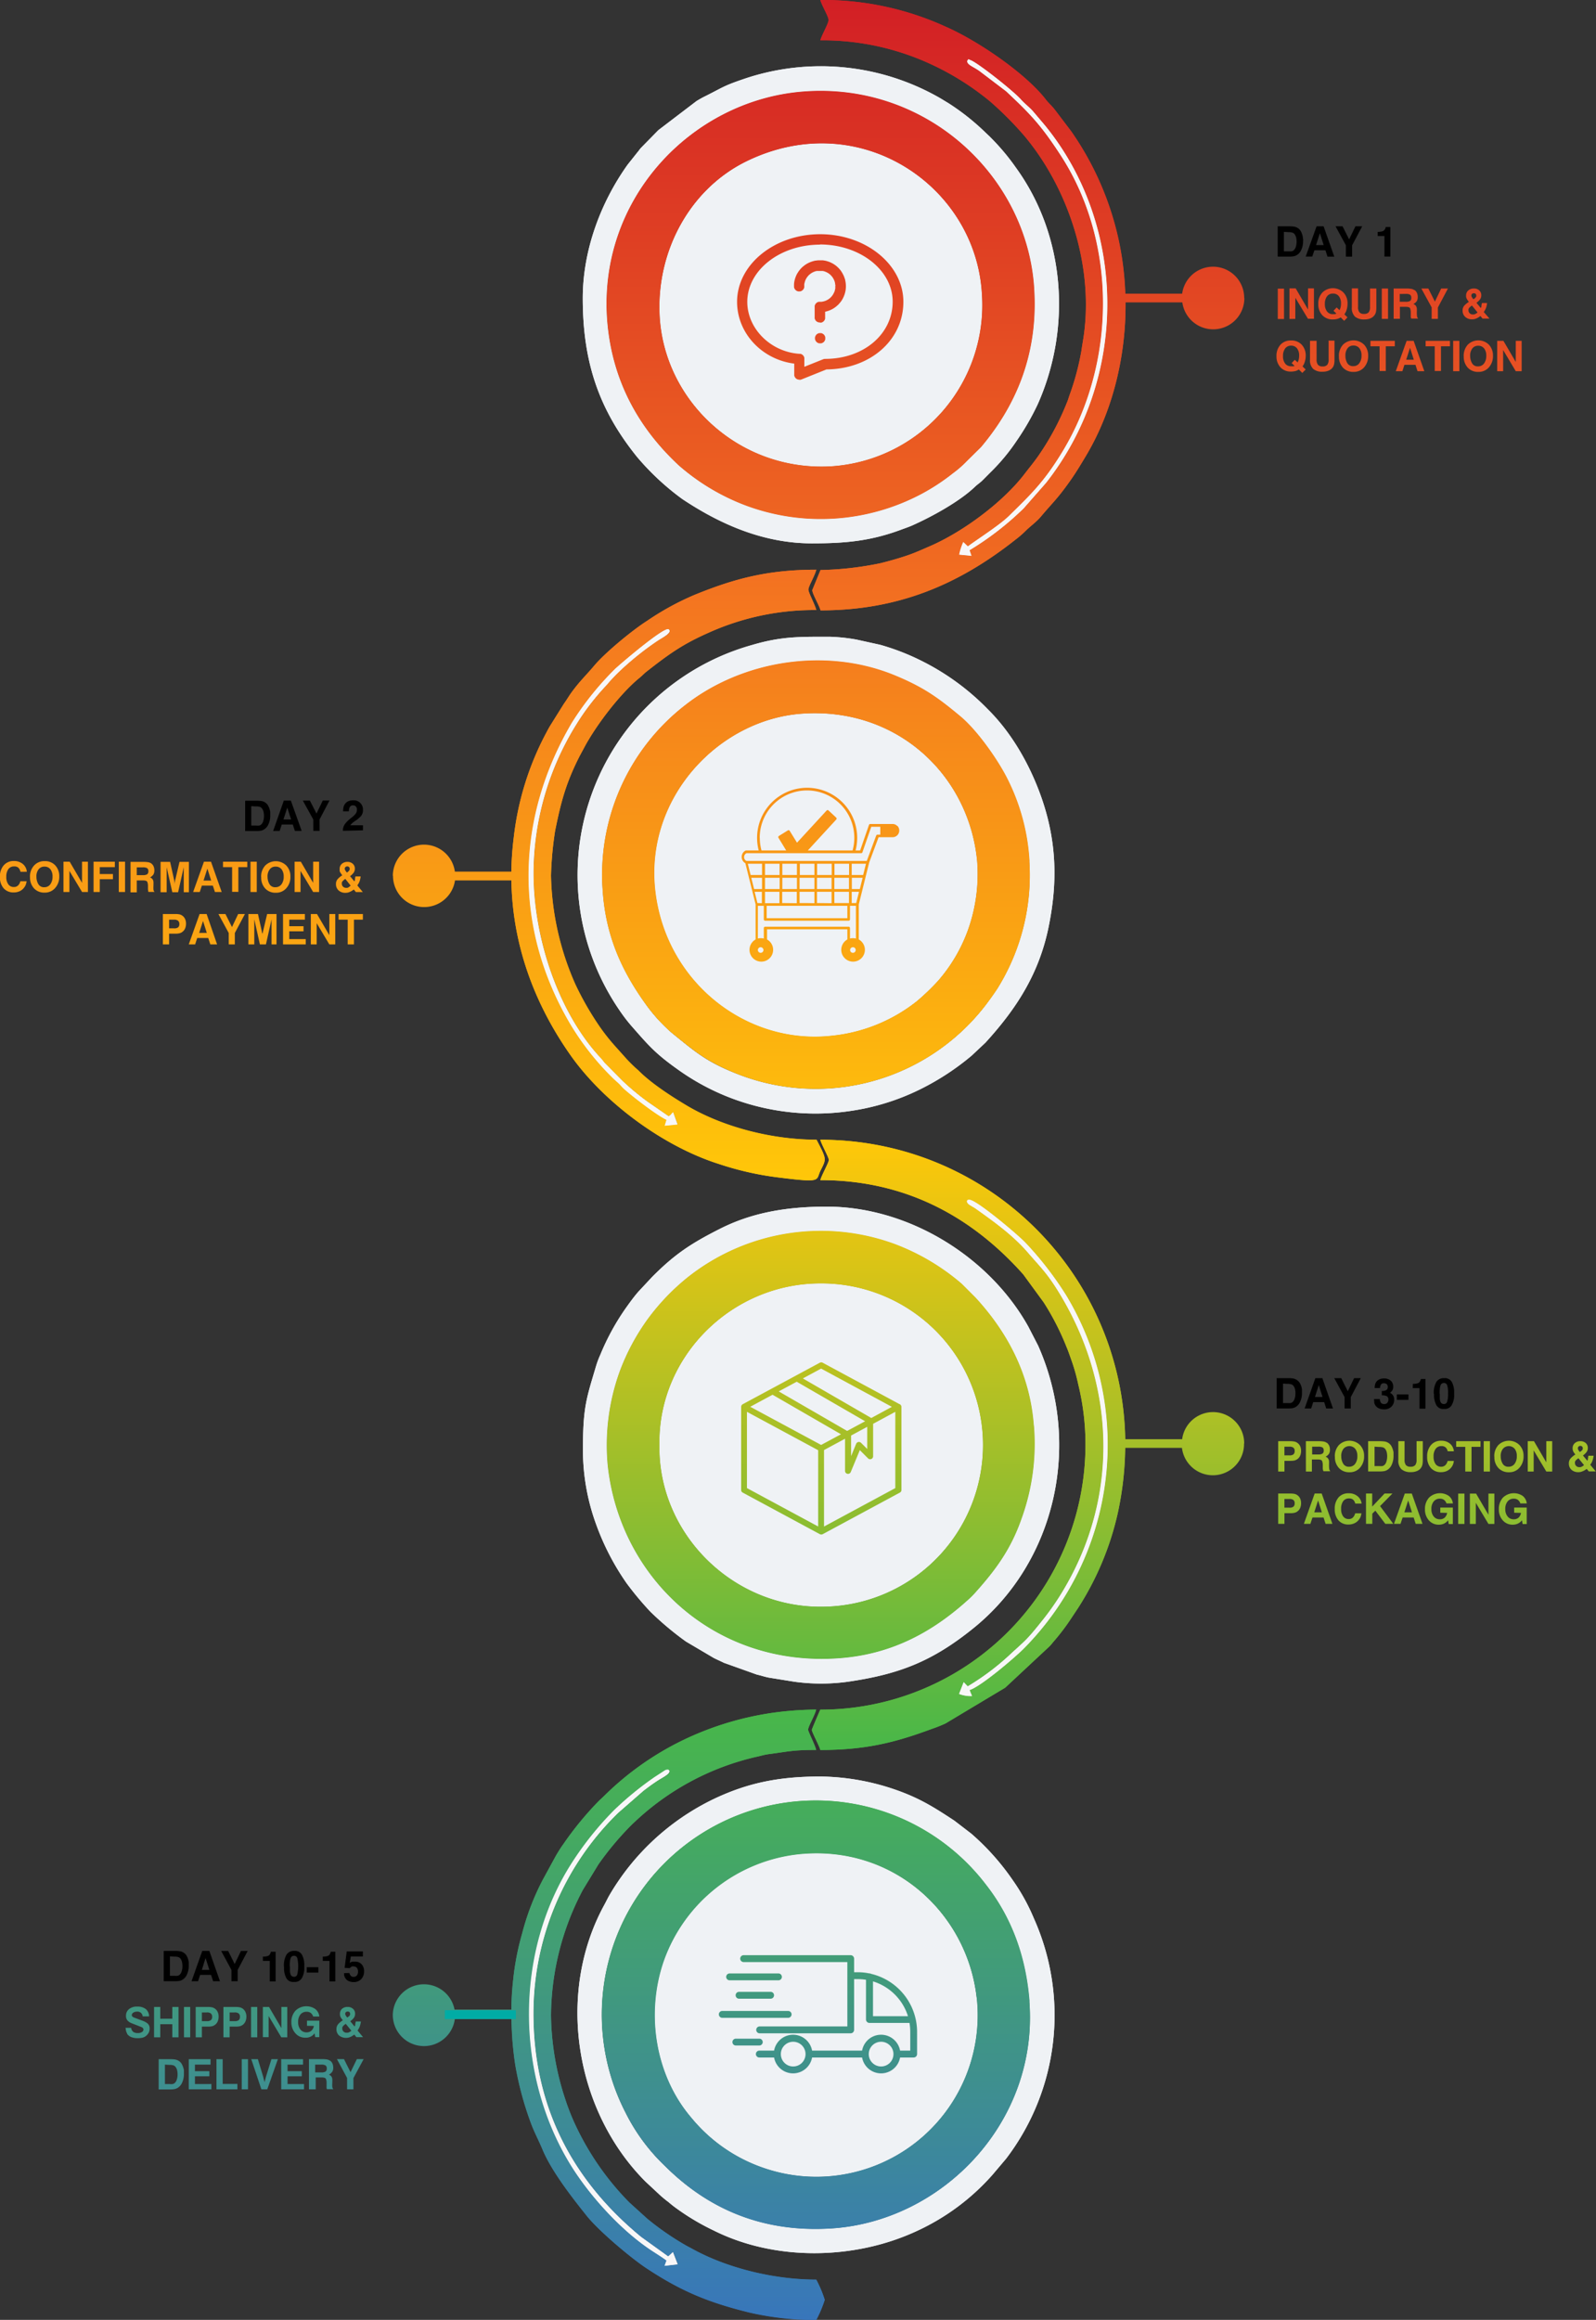 <svg viewBox="0 0 387.74 563.28" xmlns:xlink="http://www.w3.org/1999/xlink" xmlns="http://www.w3.org/2000/svg" data-sanitized-data-name="Layer 1" data-name="Layer 1" id="Layer_1"><rect x="0" y="0" width="387.74" height="563.28" fill="#333333" stroke="none"/><defs><style>.cls-1{fill:#eff2f5;}.cls-1,.cls-10,.cls-12,.cls-2,.cls-3,.cls-4,.cls-5,.cls-6,.cls-7,.cls-8,.cls-9{fill-rule:evenodd;}.cls-2{fill:url(#GradientFill_1);}.cls-3{fill:url(#GradientFill_2);}.cls-4{fill:url(#GradientFill_3);}.cls-5{fill:url(#GradientFill_4);}.cls-6{fill:#f8f7f8;}.cls-7{fill:url(#GradientFill_1-2);}.cls-8{fill:url(#GradientFill_2-2);}.cls-9{fill:url(#GradientFill_3-2);}.cls-10{fill:url(#GradientFill_4-2);}.cls-11{fill:none;stroke:#00aca5;stroke-linecap:square;stroke-miterlimit:2.61;stroke-width:2.13px;}</style><linearGradient gradientUnits="userSpaceOnUse" y2="165.86" x2="214.52" y1="17.7" x1="214.52" id="GradientFill_1"><stop stop-color="#d21f25" offset="0"></stop><stop stop-color="#f37121" offset="1"></stop></linearGradient><linearGradient gradientUnits="userSpaceOnUse" y2="442.61" x2="214.54" y1="294.44" x1="214.54" id="GradientFill_2"><stop stop-color="#ffc709" offset="0"></stop><stop stop-color="#48b749" offset="1"></stop></linearGradient><linearGradient gradientUnits="userSpaceOnUse" y2="580.98" x2="191.37" y1="432.82" x1="191.37" id="GradientFill_3"><stop stop-color="#48b749" offset="0"></stop><stop stop-color="#3876bb" offset="1"></stop></linearGradient><linearGradient gradientUnits="userSpaceOnUse" y2="304.32" x2="191.34" y1="156.07" x1="191.34" id="GradientFill_4"><stop stop-color="#f37121" offset="0"></stop><stop stop-color="#ffc709" offset="1"></stop></linearGradient><linearGradient xlink:href="#GradientFill_1" y2="165.86" x2="262.69" y1="17.7" x1="262.69" id="GradientFill_1-2"></linearGradient><linearGradient xlink:href="#GradientFill_2" y2="442.61" x2="271.71" y1="294.44" x1="271.71" id="GradientFill_2-2"></linearGradient><linearGradient xlink:href="#GradientFill_3" y2="580.98" x2="144.46" y1="432.82" x1="144.46" id="GradientFill_3-2"></linearGradient><linearGradient xlink:href="#GradientFill_4" y2="304.32" x2="129.25" y1="156.07" x1="129.25" id="GradientFill_4-2"></linearGradient></defs><title>TIMELINE CURVES MOBILE</title><path transform="translate(-4.14 -17.7)" d="M203.44,329.32c-21.3,0-39.1,17.38-39.1,38.56v1.29c0,21.2,18,38.94,39.62,38.65a39.25,39.25,0,0,0-.52-78.5Z" class="cls-1"></path><path transform="translate(-4.14 -17.7)" d="M241.49,226.59c-2.07-20.8-19.53-37.25-42.57-35.59-20.12,1.44-38,20.27-35.65,42.62s22,37.81,42.75,35.59a39.57,39.57,0,0,0,20.92-8.47,55.87,55.87,0,0,0,5-4.8,38.74,38.74,0,0,0,7.29-12.29A40.3,40.3,0,0,0,241.49,226.59Z" class="cls-1"></path><path transform="translate(-4.14 -17.7)" d="M241.39,502.75c-2.26-20.33-20.06-37.19-43.11-34.88a39.25,39.25,0,0,0-32.89,25.85c-4.54,13-2,28.07,6.72,38.2A39,39,0,0,0,189.43,544a39.2,39.2,0,0,0,52-41.22Z" class="cls-1"></path><path transform="translate(-4.14 -17.7)" d="M242.69,89.14C241.25,62.82,213,43.54,185.6,56.81c-13.89,6.75-22,21.91-21.2,37.57,1.09,20.79,19.49,37.94,41.88,36.53A39.22,39.22,0,0,0,242.69,89.14Z" class="cls-1"></path><path transform="translate(-4.14 -17.7)" d="M242.69,89.14a39.22,39.22,0,0,1-36.41,41.77c-22.39,1.41-40.79-15.74-41.88-36.53-.82-15.66,7.31-30.82,21.2-37.57,27.35-13.27,55.65,6,57.09,32.33Zm12.7-1.66c-1.85-27.24-26.35-50-56.3-47.55C172,42.13,149,66.26,151.72,96.21c1.29,14.21,7.66,25.51,17.31,34.48a53.1,53.1,0,0,0,16.27,9.77,52.24,52.24,0,0,0,42.58-2.73,50.49,50.49,0,0,0,7.78-5.09,26.5,26.5,0,0,0,3.43-3l3.38-3.33c7.84-9.3,14.08-21.77,12.92-38.82Zm-16.3-55c0,1,1.33,1.32,3,2.49l6.44,4.89c6,5.6,8.59,8.35,13.29,15.57,13.81,21.24,13.46,50.46.46,71.91-4.49,7.41-7.66,10.38-13,15.63-2.28,2.25-7.72,5.7-10,7.41l-1.12-1.06a14.58,14.58,0,0,0-1,3.07l3,.3-.47-1.37a72,72,0,0,0,13.15-10.17l5.42-6.17c20.07-25.47,19.75-62.37-.28-86.85l-2.72-3.21c-.83-1-2.14-2-3-2.95-1.69-2-10.56-9-12.31-9.64-1.09-.39-.41-.35-1,.15ZM203.44,17.7c.27,1.16,2,4,2,4.85s-1.68,3.7-2,4.94A62.69,62.69,0,0,1,230,33.15a65.79,65.79,0,0,1,14.74,9.23,82.78,82.78,0,0,1,8.1,8.12c10.75,12.69,17.09,31.61,14.56,48.93-.18,1.24-.38,2.28-.52,3.35a63.24,63.24,0,0,1-2.95,11c-.22.65-.26.9-.53,1.53a64.53,64.53,0,0,1-7,13.08c-1.13,1.62-2.31,3-3.46,4.53-5.23,6.77-14.85,13.94-23,17.45-2,.86-3.48,1.56-5.69,2.3-2.05.68-4,1.23-6.2,1.78a78.68,78.68,0,0,1-14.57,1.66l-2,4.87c0,.91,1.67,3.62,2,4.92,18.76,0,33.49-6.18,47.44-17.23a24,24,0,0,0,2.48-2.16c1-1,2.54-2.09,3.6-3.36,3-3.57,4-4.26,7.29-8.94,1.28-1.82,2.44-3.76,3.59-5.68,9.26-15.41,11.9-35.62,7.9-53.23a73.12,73.12,0,0,0-11.38-25.72l-4-5.27c-.78-1-1.44-1.5-2.18-2.46C253.38,35.6,241.86,27.69,234,24.23a71.73,71.73,0,0,0-30.57-6.53Z" class="cls-2"></path><path transform="translate(-4.14 -17.7)" d="M203.44,329.32a39.25,39.25,0,0,1,.52,78.5c-21.58.29-39.62-17.45-39.62-38.65v-1.29c0-21.18,17.8-38.56,39.1-38.56Zm51.9,34.49c-.92-12.35-6.31-22.53-14.17-31.08l-3.35-3.35a54.26,54.26,0,0,0-16.35-9.68,52.09,52.09,0,0,0-50.32,8.16,54.27,54.27,0,0,0-9.58,10,53.35,53.35,0,0,0-6.85,12.74,52.68,52.68,0,0,0-2.95,22.78c2.88,27.4,26,49.35,56.59,46.93,12.58-1,22.38-6.34,31-14.16a20.37,20.37,0,0,0,1.68-1.67c5-5.54,8.71-10.56,11.32-18.06a53.29,53.29,0,0,0,3-22.62ZM239.7,428.06c2.73-.84,11.08-7.95,13.24-10.15a70.29,70.29,0,0,0,10.29-85.59,81.59,81.59,0,0,0-10.13-13.07c-2.41-2.38-10.76-9.36-13.08-10.17-1-.35-1.34.38-.52,1.05.37.29,1.23.72,1.77,1.11,4.57,3.26,9.06,6.47,12.71,10.74,3,3.47,4.62,4.94,7.53,9.73,13.7,22.49,14.5,49.52.89,72.21a62.87,62.87,0,0,1-4.73,6.86c-4.35,5.48-4.23,5-8.53,9a60,60,0,0,1-9.89,7.36l-.13-.12-.86-.9L237.13,429a7.81,7.81,0,0,0,3.17.52l-.6-1.41ZM203.44,294.44c.26,1.13,2.06,4.26,2.06,4.9s-1.8,3.79-2.06,4.9c22.24,0,38,10.24,49.28,22.87l5,6.84a63.6,63.6,0,0,1,5.5,10.73c.4.92.74,1.93,1.12,3a46.84,46.84,0,0,1,1.77,6.22,61,61,0,0,1,1.74,14.5,64.37,64.37,0,0,1-64.42,64.42c-.22.45-2.06,4.75-2.06,4.89,0,.58,1.81,3.85,2.06,4.9,10.73,0,17.87-1.69,27.09-5.12a32.8,32.8,0,0,0,3.32-1.32l14.5-8.68,10.8-10.07.49-.55.23-.29.12-.14.23-.27a52.44,52.44,0,0,0,4-5.26l1.85-2.78a71.56,71.56,0,0,0,9.6-22.87C286.19,337.45,250.38,294.44,203.44,294.44Z" class="cls-3"></path><path transform="translate(-4.14 -17.7)" d="M254.22,503.59c2.3,29.34-21.14,53.53-48.2,55.2C188,559.9,175.12,553,165.74,543.7a46.51,46.51,0,0,1-9.64-13,52,52,0,0,1,87.57-55.36c6.29,8.05,9.7,17.51,10.55,28.29Zm-50.78-54.54c-10.18,0-17.57,1.59-25.43,5.24a59,59,0,0,0-23.12,19.39c-1,1.43-1.89,2.8-2.72,4.24-.44.76-.8,1.55-1.25,2.36-11.78,21.6-7,50.09,10.06,67.14l3.61,3.36c.69.61,1.25,1.07,2,1.63a25,25,0,0,0,2,1.57,56.91,56.91,0,0,0,8.89,5.27c15,7.52,34.3,7.19,49.44.13a55.28,55.28,0,0,0,18.33-13.62l3.31-3.91a57.45,57.45,0,0,0,6.75-58.36,48.62,48.62,0,0,0-5.14-9.29,59.52,59.52,0,0,0-10.09-11.3L236,459.77c-4.81-3.16-8.33-5.42-14.18-7.47A57.45,57.45,0,0,0,203.44,449.05Z" class="cls-1"></path><path transform="translate(-4.14 -17.7)" d="M255.34,363.81a53.29,53.29,0,0,1-3,22.62c-2.61,7.5-6.35,12.52-11.32,18.06a20.37,20.37,0,0,1-1.68,1.67c-8.65,7.82-18.45,13.16-31,14.16-30.54,2.42-53.71-19.53-56.59-46.93a52.68,52.68,0,0,1,2.95-22.78,53.35,53.35,0,0,1,6.85-12.74,54.27,54.27,0,0,1,9.58-10,52.09,52.09,0,0,1,50.32-8.16,54.26,54.26,0,0,1,16.35,9.68l3.35,3.35c7.86,8.55,13.25,18.73,14.17,31.08ZM205,310.68c-10,0-18.33,1.52-26,5.41-7.07,3.57-11,6.2-16.43,11.66l-3.36,3.6c-1.1,1.27-2,2.52-3,3.92A57.8,57.8,0,0,0,150,346.61a21.49,21.49,0,0,0-1,2.61c-2.39,8.06-3.24,10.08-3.24,20.47a52.73,52.73,0,0,0,3.22,18.16,61.07,61.07,0,0,0,7.39,14.26,76.34,76.34,0,0,0,5.74,6.88,74.39,74.39,0,0,0,8.69,7.29l6.78,4c.92.46,1.62.75,2.44,1.16l8,2.86c1,.22,1.83.52,2.88.73l6.21,1a47.53,47.53,0,0,0,13.05,0c12.39-1.81,20.43-4.91,30.37-12.92,19.93-16,26.59-44.48,15.8-68.71l-2.37-4.59C244.45,322.77,224.81,310.68,205,310.68Z" class="cls-1"></path><path transform="translate(-4.14 -17.7)" d="M254.22,226.83a52,52,0,0,1-7.7,30.81c-.89,1.38-1.77,2.58-2.66,3.78a52.06,52.06,0,0,1-60.37,17.17c-7.69-3-10.31-5.35-16.07-10a40,40,0,0,1-6.29-6.85c-6-8.29-9.9-16.87-10.61-28a52.05,52.05,0,0,1,20.07-44.8c13.9-10.87,34.1-14.08,50.79-7.26,7.11,2.9,10.58,5.41,16.06,10,4,3.33,8.85,10.19,11.23,14.8a50.66,50.66,0,0,1,5.55,20.39Zm-48.46-54.52c-7.33,0-11.72-.12-18.91,2a58,58,0,0,0-32.26,88.61,39.48,39.48,0,0,0,3,3.93c4,4.54,5.62,6.53,11,10.36a56.86,56.86,0,0,0,19.29,9.05,57.73,57.73,0,0,0,23.12,1.15,56.22,56.22,0,0,0,16.34-5.05A62.34,62.34,0,0,0,240.21,274l3.32-3.12.12-.13c7.43-8.16,12.87-16.54,15.21-27.83,2.23-10.77,2-20.5-1.45-30.81-2.69-8-7.18-16.13-13.19-22.1A59.46,59.46,0,0,0,228,178.15a56.92,56.92,0,0,0-10-3.88L212.24,173A43.62,43.62,0,0,0,205.76,172.31Z" class="cls-1"></path><path transform="translate(-4.14 -17.7)" d="M255.39,87.48c1.16,17-5.08,29.52-12.92,38.82l-3.38,3.33a26.5,26.5,0,0,1-3.43,3,50.49,50.49,0,0,1-7.78,5.09,52.24,52.24,0,0,1-42.58,2.73A53.1,53.1,0,0,1,169,130.69c-9.65-9-16-20.27-17.31-34.48C149,66.26,172,42.13,199.09,39.93c29.95-2.43,54.45,20.31,56.3,47.55ZM145.72,90.11c0,15.74,4.05,27.23,13.22,38.57a62.88,62.88,0,0,0,10.95,10.18c9.36,6.24,19.85,10.77,31.49,10.77,8.19,0,14.32-.56,21.86-3.39.73-.27,1.87-.66,2.61-1,4.68-2.09,11.37-5.74,15.14-9.34.74-.71,1.2-.92,1.94-1.67l1.8-1.81a47.75,47.75,0,0,0,6.33-7.59,62.1,62.1,0,0,0,5.2-9c8.3-18.64,6.63-40.92-5.26-57.35a54.59,54.59,0,0,0-6.23-7.43l-.12-.13-1.06-1a56.93,56.93,0,0,0-9.05-7.18c-.82-.49-1.52-.93-2.25-1.35a58.11,58.11,0,0,0-46.73-4.75c-5.61,1.88-5.43,2.08-9.86,4.31-1,.49-1.43.74-2.33,1.28l-9.19,7-.14.12-4.21,4.29c-.42.48-.39.54-.79,1l-2.39,3C150,66.94,145.72,78.56,145.72,90.11Z" class="cls-1"></path><path transform="translate(-4.14 -17.7)" d="M163.81,450.14c-1.27.86-2.13,1.48-3.3,2.37l-6.19,5.4a68,68,0,0,0-20.54,48.35c-.1,23.16,9.71,41.07,26.15,54.58l6.55,4.71.18-.12,1-.91,1.2,3-3.2.36.47-1.29c-1.22-.91-2.37-1.59-3.56-2.38-7.51-4.93-15.25-13.47-19.89-21.09-13.26-21.79-13.41-51.39.41-73a77.76,77.76,0,0,1,10.44-13,78.55,78.55,0,0,1,9.65-7.87l2.67-1.74s.63-.23.86,0c.74.76-1.48,1.74-2.86,2.66Zm38.6,121.05c-10,0-21.51-2.68-30.3-7.58-.51-.28-.86-.45-1.34-.72a67.45,67.45,0,0,1-9.45-6.53L157,552.44a67.44,67.44,0,0,1-13.17-19,54,54,0,0,1-2.26-5.72A67.39,67.39,0,0,1,138,507a66.11,66.11,0,0,1,7.73-30.4l3.81-6.24a73.5,73.5,0,0,1,8.25-9.79l.41-.37a63.77,63.77,0,0,1,29.68-15.93c1.27-.27,1.84-.5,3.18-.68,4.68-.61,5.71-1,11.36-1-.3-1.28-1.93-4.41-1.95-4.9,0-.81,1.6-3.41,1.95-4.89a81.61,81.61,0,0,0-8.27.49,74.49,74.49,0,0,0-24.37,7.07,71.58,71.58,0,0,0-18.58,13.12c-.41.41-.63.62-1.05,1l-.53.5A78.88,78.88,0,0,0,141,465.47c-.64.86-1.24,1.87-1.81,2.82L136,474.13a60.74,60.74,0,0,0-5,13,64.59,64.59,0,0,0-2.18,11.22,81.74,81.74,0,0,0,.48,20.69,79,79,0,0,0,3.83,14.21c.8,2.16,1.92,4.23,2.76,6.26,2.17,5.29,7.34,11.89,10.82,16.23,2.89,3.6,10.49,10,14.26,12.53,8.55,5.68,15.2,8.42,25.21,10.88a71.39,71.39,0,0,0,16.23,1.8,29.3,29.3,0,0,0,2.06-4.89,28.5,28.5,0,0,0-2.06-4.9Zm39-68.44c-2.26-20.33-20.06-37.19-43.11-34.88a39.25,39.25,0,0,0-32.89,25.85c-4.54,13-2,28.07,6.72,38.2A39,39,0,0,0,189.43,544a39.2,39.2,0,0,0,52-41.22Zm12.83.84c-.85-10.78-4.26-20.24-10.55-28.29a52,52,0,0,0-87.57,55.36,46.51,46.51,0,0,0,9.64,13C175.12,553,188,559.9,206,558.79,233.08,557.12,256.52,532.93,254.22,503.59Z" class="cls-4"></path><path transform="translate(-4.14 -17.7)" d="M133.78,229.51c0,16.19,6.2,34,15.95,44.69a14.77,14.77,0,0,1,1.3,1.54l4.37,4.38a61.1,61.1,0,0,0,6.2,5.14l5,3.45c.67-.35.55-.48,1.08-1l1.12,3-3.13.31.44-1.44c-2.29-1-8.36-5.71-10.34-7.51-.55-.5-.82-.92-1.39-1.43s-1-.84-1.48-1.36a65.21,65.21,0,0,1-10.29-13.15c-13.74-23.43-13.13-49.82.53-73a72.88,72.88,0,0,1,10.44-13c1.1-1,12-10.5,13.05-9.65s-1.39,1.94-2.66,2.77a71.73,71.73,0,0,0-9.56,7.7,41.54,41.54,0,0,0-2.86,3.08,58.56,58.56,0,0,0-7.39,9.61,68.9,68.9,0,0,0-10.36,35.85Zm68.63,64.93c-10.73,0-22.75-3.07-31.59-8.35-3.76-2.25-8.61-5.38-11.64-8.46a34.49,34.49,0,0,1-3-2.92l-2.92-3.26a48.33,48.33,0,0,1-3.51-4.47,72.68,72.68,0,0,1-5.92-10.32A68.46,68.46,0,0,1,138,230.28a84.84,84.84,0,0,1,1-10.84c1.46-7.26,2.69-11.75,6-18.25l1.45-2.68c2.92-5.21,8.13-12,12.54-15.8l.57-.47.14-.12.27-.24c.45-.39.59-.57,1.1-1,5.19-4.06,8.59-6.6,14.84-9.38a62.4,62.4,0,0,1,26.54-5.68c-.32-1.34-1.87-4.13-1.91-4.93s1.55-3.33,1.91-4.86c-11.59,0-19.7,2.07-29.67,6.15a66.32,66.32,0,0,0-11.48,6.3c-3.31,2.08-10.13,7.65-12.82,10.88l-.12.14-.12.14c-1.81,2.13-3.37,3.58-5.32,6.28-.61.85-1.11,1.74-1.76,2.62l-3.47,5.55c-.32.56-.51.92-.82,1.5a70.87,70.87,0,0,0-7.93,25.56c-2.38,19.13,2.77,37,13.73,52.64,8.21,11.7,22.77,22.3,36.1,26.51a74.06,74.06,0,0,0,14.73,3.31c10.56,1.32,8.78.68,10-1.74,1.4-2.81,1.54-2.61-1-7.47Zm39.08-67.85c-2.07-20.8-19.53-37.25-42.57-35.59-20.12,1.44-38,20.27-35.65,42.62s22,37.81,42.75,35.59a39.57,39.57,0,0,0,20.92-8.47,55.87,55.87,0,0,0,5-4.8,38.74,38.74,0,0,0,7.29-12.29,40.3,40.3,0,0,0,2.27-17.06Zm12.73.24a50.66,50.66,0,0,0-5.55-20.39c-2.38-4.61-7.23-11.47-11.23-14.8-5.48-4.56-8.95-7.07-16.06-10-16.69-6.82-36.89-3.61-50.79,7.26a52.05,52.05,0,0,0-20.07,44.8c.71,11.17,4.58,19.75,10.61,28a40,40,0,0,0,6.29,6.85c5.76,4.62,8.38,6.95,16.07,10a52.06,52.06,0,0,0,60.37-17.17c.89-1.2,1.77-2.4,2.66-3.78A52,52,0,0,0,254.22,226.83Z" class="cls-5"></path><path transform="translate(-4.14 -17.7)" d="M239.7,428.06c2.73-.84,11.08-7.95,13.24-10.15a70.29,70.29,0,0,0,10.29-85.59,81.59,81.59,0,0,0-10.13-13.07c-2.41-2.38-10.76-9.36-13.08-10.17-1-.35-1.34.38-.52,1.05.37.29,1.23.72,1.77,1.11,4.57,3.26,9.06,6.47,12.71,10.74,3,3.47,4.62,4.94,7.53,9.73,13.7,22.49,14.5,49.52.89,72.21a62.87,62.87,0,0,1-4.73,6.86c-4.35,5.48-4.23,5-8.53,9a60,60,0,0,1-9.89,7.36l-.13-.12-.86-.9L237.13,429a7.81,7.81,0,0,0,3.17.52Z" class="cls-6"></path><path transform="translate(-4.14 -17.7)" d="M167.66,287.74c-.53.49-.41.62-1.08,1l-5-3.45a61.1,61.1,0,0,1-6.2-5.14L151,275.74a14.77,14.77,0,0,0-1.3-1.54c-9.75-10.66-16-28.5-15.95-44.69a68.9,68.9,0,0,1,10.36-35.85,58.56,58.56,0,0,1,7.39-9.61,41.54,41.54,0,0,1,2.86-3.08,71.73,71.73,0,0,1,9.56-7.7c1.27-.83,3.66-2,2.66-2.77s-12,8.62-13.05,9.65a72.88,72.88,0,0,0-10.44,13c-13.66,23.15-14.27,49.54-.53,73a65.21,65.21,0,0,0,10.29,13.15c.53.52.94.87,1.48,1.36s.84.93,1.39,1.43c2,1.8,8.05,6.48,10.34,7.51l-.44,1.44,3.13-.31Z" class="cls-6"></path><path transform="translate(-4.14 -17.7)" d="M167.62,564.52l-1,.91-.18.12-6.55-4.71c-16.44-13.51-26.25-31.42-26.15-54.58a68,68,0,0,1,20.54-48.35l6.19-5.4c1.17-.89,2-1.51,3.3-2.37s3.6-1.9,2.86-2.66c-.23-.24-.83,0-.86,0l-2.67,1.74a78.55,78.55,0,0,0-9.65,7.87,77.76,77.76,0,0,0-10.44,13c-13.82,21.6-13.67,51.2-.41,73,4.64,7.62,12.38,16.16,19.89,21.09,1.19.79,2.34,1.47,3.56,2.38l-.47,1.29,3.2-.36Z" class="cls-6"></path><path transform="translate(-4.14 -17.7)" d="M239.09,32.46c0,1,1.33,1.32,3,2.49l6.44,4.89c6,5.6,8.59,8.35,13.29,15.57,13.81,21.24,13.46,50.46.46,71.91-4.49,7.41-7.66,10.38-13,15.63-2.28,2.25-7.72,5.7-10,7.41l-1.12-1.06a14.58,14.58,0,0,0-1,3.07l3,.3-.47-1.37a72,72,0,0,0,13.15-10.17l5.42-6.17c20.07-25.47,19.75-62.37-.28-86.85l-2.72-3.21c-.83-1-2.14-2-3-2.95-1.69-2-10.56-9-12.31-9.64C239,31.92,239.65,32,239.09,32.46Z" class="cls-6"></path><path transform="translate(-4.14 -17.7)" d="M203.44,329.32c-21.3,0-39.1,17.38-39.1,38.56v1.29c0,21.2,18,38.94,39.62,38.65a39.25,39.25,0,0,0-.52-78.5Z" class="cls-1"></path><path transform="translate(-4.14 -17.7)" d="M241.49,226.59c-2.07-20.8-19.53-37.25-42.57-35.59-20.12,1.44-38,20.27-35.65,42.62s22,37.81,42.75,35.59a39.57,39.57,0,0,0,20.92-8.47,55.87,55.87,0,0,0,5-4.8,38.74,38.74,0,0,0,7.29-12.29A40.3,40.3,0,0,0,241.49,226.59Z" class="cls-1"></path><path transform="translate(-4.14 -17.7)" d="M241.39,502.75c-2.26-20.33-20.06-37.19-43.11-34.88a39.25,39.25,0,0,0-32.89,25.85c-4.54,13-2,28.07,6.72,38.2A39,39,0,0,0,189.43,544a39.2,39.2,0,0,0,52-41.22Z" class="cls-1"></path><path transform="translate(-4.14 -17.7)" d="M242.69,89.14C241.25,62.82,213,43.54,185.6,56.81c-13.89,6.75-22,21.91-21.2,37.57,1.09,20.79,19.49,37.94,41.88,36.53A39.22,39.22,0,0,0,242.69,89.14Z" class="cls-1"></path><path transform="translate(-4.14 -17.7)" d="M242.69,89.14a39.22,39.22,0,0,1-36.41,41.77c-22.39,1.41-40.79-15.74-41.88-36.53-.82-15.66,7.31-30.82,21.2-37.57,27.35-13.27,55.65,6,57.09,32.33Zm-44.33,20.79a1.32,1.32,0,0,0,.48-.09l6.09-2.44c10.67-.11,18.68-7.13,18.68-16.41,0-9-9.06-16.42-20.2-16.42s-20.2,7.37-20.2,16.42c0,7.58,6,14,13.89,15v2.64a2,2,0,0,0,0,.25,1.13,1.13,0,0,0,.08.24,2.26,2.26,0,0,0,.11.22c.05.06.1.13.16.19a1.39,1.39,0,0,0,.19.15.94.94,0,0,0,.22.12,1,1,0,0,0,.24.07,1,1,0,0,0,.24,0Zm5-32.83c-9.75,0-17.67,6.23-17.67,13.89,0,6.52,5.7,12.18,12.7,12.62l.24,0,.22.08.2.12a.93.93,0,0,1,.18.16.9.9,0,0,1,.15.19,2.12,2.12,0,0,1,.11.21.86.86,0,0,1,.06.23,1,1,0,0,1,0,.24v1.92l4.58-1.83a1.23,1.23,0,0,1,.47-.09c9.35,0,16.41-6,16.41-13.89,0-7.66-7.93-13.89-17.68-13.89Zm0,18.94a1,1,0,0,0,.25,0,1.09,1.09,0,0,0,.24-.07.88.88,0,0,0,.21-.12,1,1,0,0,0,.2-.15l.15-.19a1.19,1.19,0,0,0,.12-.22,1.09,1.09,0,0,0,.07-.24,1,1,0,0,0,0-.25V93.39q.28-.06.57-.15a5.31,5.31,0,0,0,.56-.2c.18-.07.36-.16.54-.25s.34-.19.51-.3.32-.22.48-.35.3-.25.45-.39a5.49,5.49,0,0,0,.4-.43c.13-.15.25-.3.37-.46s.22-.33.32-.5a6.55,6.55,0,0,0,.49-1.08c.07-.19.12-.38.17-.57a5.41,5.41,0,0,0,.12-.58,5.9,5.9,0,0,0,.06-.59,5.8,5.8,0,0,0,0-.59,6,6,0,0,0-.16-1.18c0-.19-.1-.38-.16-.57a5.2,5.2,0,0,0-.21-.55,5.28,5.28,0,0,0-.27-.53,5.53,5.53,0,0,0-.67-1c-.13-.15-.26-.29-.4-.43s-.29-.27-.44-.4-.32-.24-.48-.35a4.33,4.33,0,0,0-.51-.31l-.53-.26a5.31,5.31,0,0,0-.56-.2c-.19-.06-.38-.12-.57-.16l-.59-.1a5.65,5.65,0,0,0-.59,0,5.86,5.86,0,0,0-.59,0,5.93,5.93,0,0,0-.59.07c-.19,0-.39.07-.58.12s-.38.11-.57.18-.36.14-.54.23a3.84,3.84,0,0,0-.53.28c-.17.1-.33.21-.49.32l-.46.37a6.21,6.21,0,0,0-.81.87,5.36,5.36,0,0,0-.34.49,4.27,4.27,0,0,0-.3.51q-.14.27-.24.54c-.07.19-.14.37-.19.56a5.45,5.45,0,0,0-.14.58,5.59,5.59,0,0,0-.08.59,5.68,5.68,0,0,0,0,.59,2.29,2.29,0,0,0,0,.25.9.9,0,0,0,.08.23,1.51,1.51,0,0,0,.11.22,1.46,1.46,0,0,0,.16.19l.19.16.22.12.24.07.24,0,.25,0,.24-.07.21-.12a1.56,1.56,0,0,0,.2-.16,1.39,1.39,0,0,0,.15-.19.94.94,0,0,0,.12-.22,1.55,1.55,0,0,0,.07-.23,1.13,1.13,0,0,0,0-.25c0-.13,0-.25,0-.37s0-.25.06-.37a2.37,2.37,0,0,1,.09-.36,3.59,3.59,0,0,1,.12-.35,3.54,3.54,0,0,1,.16-.34l.19-.32.22-.29c.08-.1.17-.19.25-.28l.28-.25.3-.22a3.37,3.37,0,0,1,.32-.19l.33-.16.35-.13.36-.09.37,0,.37,0,.37,0,.37,0,.36.09.35.13.34.16.32.19.3.22.27.25a3.33,3.33,0,0,1,.25.28,3.15,3.15,0,0,1,.22.29l.19.32a3.54,3.54,0,0,1,.16.34,3.62,3.62,0,0,1,.13.35l.09.36c0,.12,0,.24.05.37s0,.24,0,.37,0,.25,0,.37,0,.25-.05.37l-.09.36c0,.12-.08.23-.13.35a4.38,4.38,0,0,1-.35.65,2.32,2.32,0,0,1-.22.3,3.33,3.33,0,0,1-.25.28l-.27.25-.3.22-.32.19-.34.16a2.06,2.06,0,0,1-.35.12,2.37,2.37,0,0,1-.36.09,2.2,2.2,0,0,1-.37.06l-.37,0a1,1,0,0,0-.24,0l-.24.07a.94.94,0,0,0-.22.12l-.19.16a1.46,1.46,0,0,0-.16.19,1.51,1.51,0,0,0-.11.22.9.9,0,0,0-.08.23,2.11,2.11,0,0,0,0,.25v2.52a2,2,0,0,0,0,.25,1.13,1.13,0,0,0,.08.24,2.26,2.26,0,0,0,.11.22c0,.06.1.13.16.19a.9.9,0,0,0,.19.15.94.94,0,0,0,.22.12,1.09,1.09,0,0,0,.24.07,1,1,0,0,0,.24,0Zm1.27,3.79a1,1,0,0,0,0-.25,1.09,1.09,0,0,0-.07-.24,1.19,1.19,0,0,0-.12-.22l-.15-.19a1,1,0,0,0-.2-.15.88.88,0,0,0-.21-.12,1.09,1.09,0,0,0-.24-.07,1,1,0,0,0-.25,0,1,1,0,0,0-.24,0,1.09,1.09,0,0,0-.24.07.94.94,0,0,0-.22.12.9.9,0,0,0-.19.15c-.06.06-.11.13-.16.19a2.26,2.26,0,0,0-.11.22,1.13,1.13,0,0,0-.08.24,1.51,1.51,0,0,0,0,.49,1.13,1.13,0,0,0,.08.24,2.26,2.26,0,0,0,.11.22,1.46,1.46,0,0,0,.16.19l.19.16a1.51,1.51,0,0,0,.22.11,1.09,1.09,0,0,0,.24.07l.24,0a1,1,0,0,0,.25,0,1.09,1.09,0,0,0,.24-.07l.21-.11a1.56,1.56,0,0,0,.2-.16,1.39,1.39,0,0,0,.15-.19,1.19,1.19,0,0,0,.12-.22,1.09,1.09,0,0,0,.07-.24,1,1,0,0,0,0-.24Zm163.25,8v-7.37h1.51l3,5.13v-5.13h1.43v7.37h-1.43l-3.07-5.14v5.14Zm-8.14-3.65a4,4,0,0,1,1-2.8,3.67,3.67,0,0,1,5.11,0,3.8,3.8,0,0,1,1,2.7,4.11,4.11,0,0,1-1,2.83,3.28,3.28,0,0,1-2.53,1.09,3.39,3.39,0,0,1-2.57-1,3.86,3.86,0,0,1-1-2.74Zm1.57-.13v.13a.49.49,0,0,0,0,.12,3.54,3.54,0,0,0,.47,1.62,1.54,1.54,0,0,0,1.46.73,1.72,1.72,0,0,0,1.44-.7,3,3,0,0,0,.54-1.87,2.74,2.74,0,0,0-.52-1.78,1.76,1.76,0,0,0-1.44-.65,1.72,1.72,0,0,0-1.41.64,2.85,2.85,0,0,0-.55,1.77Zm-4.13-3.59h1.51v7.37h-1.51v-7.37Zm-6.69,0h5.91v1.32h-2.18v6h-1.52v-6h-2.21v-1.32Zm-7.25,7.37,2.63-7.37h1.71l2.59,7.37h-1.65l-.5-1.55h-2.68l-.5,1.55Zm2.53-2.79h1.85l-.92-2.89-.93,2.89Zm-8.76-4.58H343v1.32h-2.19v6h-1.51v-6h-2.22v-1.32Zm-7.59,3.72a4,4,0,0,1,1-2.8,3.67,3.67,0,0,1,5.11,0,3.8,3.8,0,0,1,1,2.7,4.11,4.11,0,0,1-1,2.83,3.28,3.28,0,0,1-2.53,1.09,3.39,3.39,0,0,1-2.57-1,3.86,3.86,0,0,1-1-2.74ZM331,104v.13a.49.49,0,0,0,0,.12,3.65,3.65,0,0,0,.46,1.62,1.57,1.57,0,0,0,1.47.73,1.72,1.72,0,0,0,1.44-.7,3,3,0,0,0,.54-1.87,2.74,2.74,0,0,0-.52-1.78,1.76,1.76,0,0,0-1.44-.65,1.72,1.72,0,0,0-1.41.64A2.85,2.85,0,0,0,331,104Zm-4.16-3.59h1.51V105a5,5,0,0,1-.1,1.15,2.25,2.25,0,0,1-.35.79,2.36,2.36,0,0,1-1,.76,3.74,3.74,0,0,1-1.44.26,3.32,3.32,0,0,1-2.29-.69,2.87,2.87,0,0,1-.77-2.26v-4.56H324V105a2,2,0,0,0,.34,1.28,1.37,1.37,0,0,0,1.1.39,1.42,1.42,0,0,0,1.14-.38,1.94,1.94,0,0,0,.34-1.28v-4.53Zm-6.31,6.21.82.79-.82.84-.85-.84a2.5,2.5,0,0,1-.81.38,5.19,5.19,0,0,1-.88.13h-.16a3.38,3.38,0,0,1-2.58-1,3.9,3.9,0,0,1-1-2.76,4,4,0,0,1,1-2.79,3.33,3.33,0,0,1,2.56-1,3.37,3.37,0,0,1,2.55,1,3.79,3.79,0,0,1,1,2.69v.08a4.84,4.84,0,0,1-.23,1.41,3.54,3.54,0,0,1-.57,1.15Zm-1.11-1a2.52,2.52,0,0,0,.25-.7,3.85,3.85,0,0,0,.09-.86,2.74,2.74,0,0,0-.52-1.78,1.76,1.76,0,0,0-1.44-.65,1.73,1.73,0,0,0-1.44.68,3,3,0,0,0-.52,1.85,2.83,2.83,0,0,0,.52,1.81,1.71,1.71,0,0,0,1.42.66h.27a.78.78,0,0,0,.22,0l.17,0,.2-.09-.7-.68.76-.8.72.66ZM361,91a4.28,4.28,0,0,1-.41-.57,2.31,2.31,0,0,1-.22-.45,1.84,1.84,0,0,1-.05-.25,2.09,2.09,0,0,1,0-.26,1.59,1.59,0,0,1,.52-1.24,2,2,0,0,1,1.36-.48,1.85,1.85,0,0,1,1.31.46,1.52,1.52,0,0,1,.5,1.18,1.65,1.65,0,0,1-.35,1.06,4,4,0,0,1-.82.77l1.06,1.28c0-.06.05-.12.07-.17a1.34,1.34,0,0,0,.07-.18l0-.12,0-.13q0-.12.06-.27l.07-.35h1.25a6,6,0,0,1-.2,1,3.74,3.74,0,0,1-.41.89,1.3,1.3,0,0,0-.1.15l-.1.14L366,95.05h-1.69l-.5-.62-.24.17-.23.15a4.08,4.08,0,0,1-.73.35,2.41,2.41,0,0,1-.83.13,2.36,2.36,0,0,1-1.67-.58,2,2,0,0,1-.64-1.53,1.77,1.77,0,0,1,.46-1.27A5.42,5.42,0,0,1,361,91Zm.72.89a5,5,0,0,0-.45.36,1.65,1.65,0,0,0-.26.29.68.68,0,0,0-.11.25.77.77,0,0,0,0,.27.92.92,0,0,0,.3.7,1,1,0,0,0,.74.29l.27,0a.87.87,0,0,0,.26-.08,1.34,1.34,0,0,0,.29-.15,2.37,2.37,0,0,0,.34-.26l-1.34-1.65Zm.38-1.53a4.22,4.22,0,0,0,.38-.28,1,1,0,0,0,.22-.24,1.07,1.07,0,0,0,.09-.19,1.12,1.12,0,0,0,0-.2.54.54,0,0,0-.16-.4.6.6,0,0,0-.42-.15.65.65,0,0,0-.44.15.51.51,0,0,0-.17.4v.06a.43.43,0,0,1,0,0,1.08,1.08,0,0,0,.13.35,2.53,2.53,0,0,0,.34.46Zm-12.67-2.61h1.71l1.6,3.18,1.53-3.18h1.64l-2.44,4.61v2.76h-1.52V92.33l-2.52-4.61Zm-6.75,0h3.25a6.77,6.77,0,0,1,1.1.09,1.85,1.85,0,0,1,.68.28l.05,0,.05,0a1.8,1.8,0,0,1,.57.71,2.35,2.35,0,0,1,.19,1,1.88,1.88,0,0,1-.24,1,2.37,2.37,0,0,1-.81.69,2,2,0,0,1,.36.19.92.92,0,0,1,.22.22,1.34,1.34,0,0,1,.25.67,7.33,7.33,0,0,1,0,.83v.2a7.58,7.58,0,0,0,.05.84.91.91,0,0,0,.28.58H347l-.07-.18a1,1,0,0,1-.05-.16,2.69,2.69,0,0,1,0-.32c0-.11,0-.28,0-.49v-.18c0-.06,0-.11,0-.16a2.6,2.6,0,0,0-.17-1q-.15-.36-1.08-.36h-1.39v2.9h-1.52V87.72Zm1.52,1.33v1.89h1.44a2,2,0,0,0,1.07-.2A.85.85,0,0,0,347,90a.84.84,0,0,0-.29-.74,2,2,0,0,0-1.08-.2Zm-4.36-1.33h1.52v7.37h-1.52V87.72Zm-2.84,0h1.52v4.55a5.79,5.79,0,0,1-.1,1.16,2.14,2.14,0,0,1-.36.78,2.35,2.35,0,0,1-1,.77,3.74,3.74,0,0,1-1.44.25,3.41,3.41,0,0,1-2.3-.68,2.93,2.93,0,0,1-.76-2.27V87.72h1.51v4.52a1.94,1.94,0,0,0,.34,1.29,1.36,1.36,0,0,0,1.1.39,1.46,1.46,0,0,0,1.14-.38,2,2,0,0,0,.33-1.29V87.72Zm-6.3,6.22.81.79-.81.84-.85-.84a2.48,2.48,0,0,1-.81.37,3.74,3.74,0,0,1-.88.13H328a3.37,3.37,0,0,1-2.59-1,3.86,3.86,0,0,1-1-2.76,3.93,3.93,0,0,1,1-2.78,3.65,3.65,0,0,1,5.11,0,3.73,3.73,0,0,1,1,2.68v.08a4.84,4.84,0,0,1-.22,1.42,3.54,3.54,0,0,1-.57,1.15Zm-1.12-1a2.54,2.54,0,0,0,.26-.7,3.88,3.88,0,0,0,.09-.87,2.81,2.81,0,0,0-.52-1.78,1.75,1.75,0,0,0-1.44-.64,1.72,1.72,0,0,0-1.44.67,3,3,0,0,0-.52,1.85,2.86,2.86,0,0,0,.52,1.82,1.7,1.7,0,0,0,1.42.66h.27l.22,0,.17-.06.2-.08-.7-.68.76-.81.71.67Zm-12.17,2.18V87.72h1.51l3,5.14V87.72h1.44v7.37H321.9L318.83,90v5.13Zm-2.84-7.37h1.52v7.37h-1.52V87.72ZM306.41,90A7.57,7.57,0,0,0,291.34,89H277.5a73,73,0,0,0-13.14-39.42l-4-5.27c-.78-1-1.44-1.5-2.18-2.46C253.38,35.6,241.86,27.69,234,24.23a71.73,71.73,0,0,0-30.57-6.53c.27,1.16,2,4,2,4.86s-1.68,3.69-2,4.93A62.69,62.69,0,0,1,230,33.15a65.79,65.79,0,0,1,14.74,9.23,82.78,82.78,0,0,1,8.1,8.12c10.75,12.69,17.09,31.61,14.56,48.93-.18,1.24-.38,2.28-.52,3.35a63.24,63.24,0,0,1-2.95,11c-.22.65-.26.9-.53,1.53a64.53,64.53,0,0,1-7,13.08c-1.13,1.62-2.31,3.05-3.46,4.53-5.23,6.77-14.85,13.94-23,17.45-2,.86-3.48,1.56-5.69,2.3-2.05.68-4,1.23-6.2,1.78a78.68,78.68,0,0,1-14.57,1.66l-2,4.87c0,.91,1.67,3.62,2,4.92,18.76,0,33.49-6.18,47.44-17.23a24,24,0,0,0,2.48-2.16c1-1,2.54-2.09,3.6-3.36,3-3.57,4-4.26,7.29-8.94,1.28-1.82,2.44-3.76,3.59-5.68,6.57-10.94,9.81-24.29,9.71-37.41h13.79a7.57,7.57,0,0,0,15.07-1Zm-51-2.55c-1.85-27.24-26.35-50-56.3-47.55C172,42.13,149,66.26,151.72,96.21c1.29,14.21,7.66,25.51,17.31,34.48a53.1,53.1,0,0,0,16.27,9.77,52.24,52.24,0,0,0,42.58-2.73,50.49,50.49,0,0,0,7.78-5.09,26.5,26.5,0,0,0,3.43-3l3.38-3.33c7.84-9.3,14.08-21.77,12.92-38.82Zm-16.3-55c0,1,1.33,1.32,3,2.49l6.44,4.89c6,5.6,8.59,8.35,13.29,15.57,13.81,21.24,13.46,50.46.46,71.91-4.49,7.41-7.66,10.38-13,15.63-2.28,2.25-7.72,5.7-10,7.41l-1.12-1.06a14.58,14.58,0,0,0-1,3.07l3,.3-.47-1.37a72,72,0,0,0,13.15-10.17l5.42-6.17c20.07-25.47,19.75-62.37-.28-86.85l-2.72-3.21c-.83-1-2.14-2-3-2.95-1.69-2-10.56-9-12.31-9.64C239,31.92,239.65,32,239.09,32.46Z" class="cls-7"></path><path transform="translate(-4.14 -17.7)" d="M203.44,329.32a39.25,39.25,0,0,1,.52,78.5c-21.58.29-39.62-17.45-39.62-38.65v-1.29c0-21.18,17.8-38.56,39.1-38.56Zm19.28,29.34L204,348.57a.74.74,0,0,0-.68,0l-18.75,10.09a.73.73,0,0,0-.37.64v20.18a.69.69,0,0,0,.38.63l18.75,10.1a.81.81,0,0,0,.68,0l18.75-10.1a.71.71,0,0,0,.38-.63V359.3a.75.75,0,0,0-.39-.64ZM203.63,350l-4.44,2.39L215.82,362l5-2.71L203.63,350Zm-17.22,9.27,17.22,9.27,4.83-2.59-16.63-9.6-5.42,2.92Zm11.29-6.08-4.37,2.35,16.62,9.6,4.37-2.35-16.62-9.6Zm13.21,13.07h0v5l1.23-3a.73.73,0,0,1,1.18-.24l1.51,1.5v-5.38l-3.91,2.11Zm-25.3-5.79v18.55l17.3,9.32V369.82l-17.3-9.32Zm18.75,27.87,17.29-9.32V360.5l-5.39,2.91v7.88a.72.72,0,0,1-1.23.51l-2-2-2.21,5.33a.72.72,0,0,1-1.38-.27v-7.83l-5.11,2.75v18.55ZM372,385v-1.25h3.05v4h-1l-.15-.93a2.73,2.73,0,0,1-1,.82,2.91,2.91,0,0,1-1.25.26,3.1,3.1,0,0,1-2.43-1.06,3.88,3.88,0,0,1-.94-2.7,4,4,0,0,1,1-2.82,3.83,3.83,0,0,1,4.78-.41,2.67,2.67,0,0,1,1,1.83h-1.56a1.77,1.77,0,0,0-.58-.85,1.59,1.59,0,0,0-1-.3,1.86,1.86,0,0,0-1.52.67,2.82,2.82,0,0,0-.56,1.85,2.7,2.7,0,0,0,.57,1.8,1.81,1.81,0,0,0,1.49.68,1.71,1.71,0,0,0,1.17-.4,2,2,0,0,0,.59-1.15Zm-10.76,2.72v-7.36h1.51l3,5.13v-5.13h1.44v7.36h-1.44l-3.07-5.13v5.13Zm-2.84-7.36h1.52v7.36h-1.52v-7.36ZM354.05,385v-1.25h3.05v4h-1l-.15-.93a2.73,2.73,0,0,1-1,.82,2.91,2.91,0,0,1-1.25.26,3.1,3.1,0,0,1-2.43-1.06,3.88,3.88,0,0,1-.94-2.7,4,4,0,0,1,1-2.82,3.83,3.83,0,0,1,4.78-.41,2.67,2.67,0,0,1,1,1.83h-1.56a1.77,1.77,0,0,0-.58-.85,1.59,1.59,0,0,0-1-.3,1.86,1.86,0,0,0-1.52.67,2.82,2.82,0,0,0-.56,1.85,2.75,2.75,0,0,0,.56,1.8,1.84,1.84,0,0,0,1.5.68,1.71,1.71,0,0,0,1.17-.4,2,2,0,0,0,.59-1.15ZM342.8,387.7l2.63-7.36h1.7l2.6,7.36h-1.65l-.5-1.54H344.9l-.51,1.54Zm2.52-2.79h1.85l-.92-2.89-.93,2.89ZM336,380.34h1.51v3.17l3-3.17h1.91l-3,3.05,3.22,4.31h-1.94l-2.43-3.2-.74.73v2.47H336v-7.36Zm-1.09,2.44h-1.52a1.77,1.77,0,0,0-.52-.95,1.44,1.44,0,0,0-1-.3,1.66,1.66,0,0,0-1.41.66,3.12,3.12,0,0,0-.5,1.9,2.88,2.88,0,0,0,.49,1.79,1.58,1.58,0,0,0,1.34.65,1.4,1.4,0,0,0,1-.34,2.11,2.11,0,0,0,.58-1.05h1.52a3.73,3.73,0,0,1-.14.66,2.31,2.31,0,0,1-.22.51l-.1.16a.91.91,0,0,1-.11.16,2.82,2.82,0,0,1-1.09.91,3.28,3.28,0,0,1-1.45.32,3.11,3.11,0,0,1-2.46-1,4,4,0,0,1-.91-2.75,4.1,4.1,0,0,1,.92-2.83,3.13,3.13,0,0,1,2.48-1,3.2,3.2,0,0,1,2.13.7,2.65,2.65,0,0,1,1,1.88Zm-14,4.92,2.62-7.36h1.71l2.6,7.36h-1.65l-.5-1.54H323l-.51,1.54Zm2.52-2.79h1.85l-.92-2.89-.93,2.89Zm-8.77-4.57h3a4.92,4.92,0,0,1,1,.09,2,2,0,0,1,.66.3,2.06,2.06,0,0,1,.68.81,2.74,2.74,0,0,1,.23,1.15,3,3,0,0,1-.22,1.15,2,2,0,0,1-.67.84,1.83,1.83,0,0,1-.69.33,4,4,0,0,1-1,.1h-1.46v2.59h-1.52v-7.36Zm1.52,1.32v2.11h1.18a1.54,1.54,0,0,0,1-.23,1,1,0,0,0,.31-.8,1,1,0,0,0-.3-.83,1.52,1.52,0,0,0-1-.25Zm70.69-10.78c-.17-.23-.31-.42-.41-.57a2.23,2.23,0,0,1-.21-.45c0-.09,0-.17-.05-.25a2.17,2.17,0,0,1,0-.26,1.59,1.59,0,0,1,.52-1.24,1.93,1.93,0,0,1,1.36-.48,1.9,1.9,0,0,1,1.31.45,1.55,1.55,0,0,1,.5,1.19,1.65,1.65,0,0,1-.35,1.06,4.1,4.1,0,0,1-.83.77l1.06,1.28.08-.17.07-.18,0-.12a.65.65,0,0,1,0-.13l.06-.27c0-.1,0-.22.07-.35h1.25a5.69,5.69,0,0,1-.21,1,3.59,3.59,0,0,1-.4.9l-.11.15a.71.71,0,0,1-.1.14l1.34,1.62h-1.69l-.51-.62-.23.17-.23.15a4.37,4.37,0,0,1-.73.34,2.19,2.19,0,0,1-.83.14,2.4,2.4,0,0,1-1.68-.58,2,2,0,0,1-.63-1.53,1.77,1.77,0,0,1,.46-1.27,5,5,0,0,1,1.06-.87Zm.73.89-.45.35a1.73,1.73,0,0,0-.27.3.8.8,0,0,0-.11.25,1.12,1.12,0,0,0,0,.27.94.94,0,0,0,.3.7,1,1,0,0,0,.73.29l.28,0a1.29,1.29,0,0,0,.26-.08l.29-.15.34-.26-1.34-1.65Zm.38-1.53a4.22,4.22,0,0,0,.38-.28,1.23,1.23,0,0,0,.22-.25.48.48,0,0,0,.08-.18.65.65,0,0,0,0-.2.54.54,0,0,0-.15-.4.57.57,0,0,0-.42-.16.61.61,0,0,0-.44.16.51.51,0,0,0-.17.4v.06a.11.11,0,0,0,0,.05.89.89,0,0,0,.13.35,2.93,2.93,0,0,0,.34.46ZM375.3,375v-7.37h1.51l3,5.14v-5.14h1.43V375h-1.43l-3.07-5.13V375Zm-8.13-3.65a3.93,3.93,0,0,1,1-2.79,3.65,3.65,0,0,1,5.11,0,3.73,3.73,0,0,1,1,2.69,4.09,4.09,0,0,1-1,2.83,3.24,3.24,0,0,1-2.53,1.09,3.37,3.37,0,0,1-2.56-1,3.8,3.8,0,0,1-1-2.74Zm1.56-.13v.13s0,.08,0,.12a3.47,3.47,0,0,0,.47,1.62,1.55,1.55,0,0,0,1.46.74,1.74,1.74,0,0,0,1.44-.7,3,3,0,0,0,.54-1.88,2.75,2.75,0,0,0-.52-1.78,1.89,1.89,0,0,0-2.85,0,2.86,2.86,0,0,0-.55,1.76Zm-4.13-3.59h1.51V375H364.6v-7.37Zm-6.69,0h5.91V369h-2.18v6h-1.52v-6h-2.21v-1.33Zm-.54,2.45h-1.52a1.77,1.77,0,0,0-.52-.95,1.46,1.46,0,0,0-1-.31,1.67,1.67,0,0,0-1.41.67,3,3,0,0,0-.5,1.89,3,3,0,0,0,.48,1.8,1.61,1.61,0,0,0,1.35.65,1.44,1.44,0,0,0,1-.35,2.11,2.11,0,0,0,.58-1.05h1.52a5.49,5.49,0,0,1-.14.67,2.45,2.45,0,0,1-.22.5l-.1.17-.11.16a2.9,2.9,0,0,1-1.09.91,3.31,3.31,0,0,1-1.45.31,3.17,3.17,0,0,1-2.47-1,4,4,0,0,1-.91-2.76,4.08,4.08,0,0,1,.93-2.82,3.13,3.13,0,0,1,2.48-1.05,3.2,3.2,0,0,1,2.13.7,2.67,2.67,0,0,1,.95,1.89Zm-9.08-2.45h1.51v4.55a5.13,5.13,0,0,1-.1,1.16,2.15,2.15,0,0,1-1.34,1.54,3.56,3.56,0,0,1-1.44.26,3.32,3.32,0,0,1-2.29-.69,2.86,2.86,0,0,1-.77-2.26v-4.56h1.51v4.52a2,2,0,0,0,.34,1.29,1.37,1.37,0,0,0,1.1.39,1.46,1.46,0,0,0,1.14-.38,2,2,0,0,0,.34-1.29v-4.53Zm-11.73,0h2.86a8.94,8.94,0,0,1,1.08.07,2.4,2.4,0,0,1,.73.23,2.24,2.24,0,0,1,1,1,4.76,4.76,0,0,1,.46,1.41c0,.14,0,.29,0,.43s0,.28,0,.42a5.05,5.05,0,0,1-.46,2.2,2.77,2.77,0,0,1-1.26,1.33h0a2.35,2.35,0,0,1-.7.2,6.88,6.88,0,0,1-1,.06h-2.75v-7.37Zm1.52,1.33v4.72h1.19a5.32,5.32,0,0,0,.65,0,1.21,1.21,0,0,0,.41-.16l0,0,0,0a1.61,1.61,0,0,0,.6-.84,4.43,4.43,0,0,0,.11-2.36,2.37,2.37,0,0,0-.32-.74,1.21,1.21,0,0,0-.55-.43,3,3,0,0,0-1-.12Zm-9.65,2.39a3.93,3.93,0,0,1,1-2.79,3.65,3.65,0,0,1,5.11,0,3.73,3.73,0,0,1,1,2.69,4.09,4.09,0,0,1-1,2.83,3.24,3.24,0,0,1-2.53,1.09,3.37,3.37,0,0,1-2.56-1,3.8,3.8,0,0,1-1-2.74Zm1.56-.13v.13s0,.08,0,.12a3.47,3.47,0,0,0,.47,1.62,1.55,1.55,0,0,0,1.46.74,1.74,1.74,0,0,0,1.44-.7,3,3,0,0,0,.54-1.88,2.75,2.75,0,0,0-.52-1.78,1.89,1.89,0,0,0-2.85,0,2.86,2.86,0,0,0-.55,1.76Zm-8.59-3.59h3.25a6.77,6.77,0,0,1,1.1.09,1.74,1.74,0,0,1,.67.28l.06,0,0,0a1.8,1.8,0,0,1,.57.71,2.33,2.33,0,0,1,.19,1,1.89,1.89,0,0,1-.24,1,2.48,2.48,0,0,1-.81.69,2,2,0,0,1,.36.19,1.15,1.15,0,0,1,.22.22,1.31,1.31,0,0,1,.25.66,7.63,7.63,0,0,1,0,.84v.19a7.3,7.3,0,0,0,.05.84,1,1,0,0,0,.27.59h-1.67l-.07-.18a1.42,1.42,0,0,1-.05-.16,2.69,2.69,0,0,1-.05-.32c0-.11,0-.28,0-.49v-.18c0-.06,0-.11,0-.17a2.58,2.58,0,0,0-.17-1q-.15-.36-1.08-.36h-1.39V375H321.4v-7.37Zm1.52,1.33v1.89h1.44a2,2,0,0,0,1.07-.2.85.85,0,0,0,.3-.75.88.88,0,0,0-.29-.75,2.08,2.08,0,0,0-1.08-.19Zm-8.26-1.33h3a4.82,4.82,0,0,1,1,.1,1.8,1.8,0,0,1,.66.3,2,2,0,0,1,.68.8,2.79,2.79,0,0,1,.23,1.16,3,3,0,0,1-.22,1.15,2,2,0,0,1-.67.84,2.2,2.2,0,0,1-.69.33,4.59,4.59,0,0,1-1,.09h-1.46V375h-1.52v-7.37Zm1.52,1.33v2.11h1.18a1.54,1.54,0,0,0,1-.23,1,1,0,0,0,.31-.8,1,1,0,0,0-.3-.83,1.52,1.52,0,0,0-1-.25Zm-9.77-.75a7.57,7.57,0,0,0-15.09-.94v-.12h-13.8a74,74,0,0,0-74.08-72.71c.26,1.13,2.06,4.26,2.06,4.9s-1.8,3.79-2.06,4.9c22.24,0,38,10.24,49.28,22.87l5,6.84a63.6,63.6,0,0,1,5.5,10.73c.4.92.74,1.93,1.12,3a46.26,46.26,0,0,1,1.77,6.21,61,61,0,0,1,1.74,14.5,64.37,64.37,0,0,1-64.42,64.42c-.22.45-2.06,4.75-2.06,4.89,0,.58,1.81,3.85,2.06,4.9,10.73,0,17.87-1.69,27.09-5.12a32.8,32.8,0,0,0,3.32-1.32l14.5-8.68,10.8-10.07.49-.55.23-.29.12-.14.23-.27a52.44,52.44,0,0,0,4-5.26l1.85-2.78a71.56,71.56,0,0,0,9.6-22.87,78.3,78.3,0,0,0,1.83-16h13.79v-.06a7.57,7.57,0,0,0,15.09-1Zm-51.07-4.4c-.92-12.35-6.31-22.53-14.17-31.08l-3.35-3.35a54.26,54.26,0,0,0-16.35-9.68,52.09,52.09,0,0,0-50.32,8.16,54.27,54.27,0,0,0-9.58,10,53.35,53.35,0,0,0-6.85,12.74,52.68,52.68,0,0,0-2.95,22.78c2.88,27.4,26,49.35,56.59,46.93,12.58-1,22.38-6.34,31-14.16a20.37,20.37,0,0,0,1.68-1.67c5-5.54,8.71-10.56,11.32-18.06a53.29,53.29,0,0,0,3-22.62ZM239.7,428.06c2.73-.84,11.08-7.95,13.24-10.15a70.29,70.29,0,0,0,10.29-85.59,81.59,81.59,0,0,0-10.13-13.07c-2.41-2.38-10.76-9.36-13.08-10.17-1-.35-1.34.38-.52,1.05.37.29,1.23.72,1.77,1.11,4.57,3.26,9.06,6.47,12.71,10.74,3,3.47,4.62,4.94,7.53,9.73,13.7,22.49,14.5,49.52.89,72.21a62.87,62.87,0,0,1-4.73,6.86c-4.35,5.48-4.23,5-8.53,9a60,60,0,0,1-9.89,7.36l-.13-.12-.86-.9L237.13,429a7.81,7.81,0,0,0,3.17.52Z" class="cls-8"></path><path transform="translate(-4.14 -17.7)" d="M254.22,503.59c2.3,29.34-21.14,53.53-48.2,55.2C188,559.9,175.12,553,165.74,543.7a46.51,46.51,0,0,1-9.64-13,52,52,0,0,1,87.57-55.36c6.29,8.05,9.7,17.51,10.55,28.29Zm-50.78-54.54c-10.18,0-17.57,1.59-25.43,5.24a59,59,0,0,0-23.12,19.39c-1,1.43-1.89,2.8-2.72,4.24-.44.76-.8,1.55-1.25,2.36-11.78,21.6-7,50.09,10.06,67.14l3.61,3.36c.69.61,1.25,1.07,2,1.63a25,25,0,0,0,2,1.57,56.91,56.91,0,0,0,8.89,5.27c15,7.52,34.3,7.19,49.44.13a55.28,55.28,0,0,0,18.33-13.62l3.31-3.91a57.45,57.45,0,0,0,6.75-58.36,48.62,48.62,0,0,0-5.14-9.29,59.52,59.52,0,0,0-10.09-11.3L236,459.77c-4.81-3.16-8.33-5.42-14.18-7.47A57.45,57.45,0,0,0,203.44,449.05Z" class="cls-1"></path><path transform="translate(-4.14 -17.7)" d="M255.34,363.81a53.29,53.29,0,0,1-3,22.62c-2.61,7.5-6.35,12.52-11.32,18.06a20.37,20.37,0,0,1-1.68,1.67c-8.65,7.82-18.45,13.16-31,14.16-30.54,2.42-53.71-19.53-56.59-46.93a52.68,52.68,0,0,1,2.95-22.78,53.35,53.35,0,0,1,6.85-12.74,54.27,54.27,0,0,1,9.58-10,52.09,52.09,0,0,1,50.32-8.16,54.26,54.26,0,0,1,16.35,9.68l3.35,3.35c7.86,8.55,13.25,18.73,14.17,31.08ZM205,310.68c-10,0-18.33,1.52-26,5.41-7.07,3.57-11,6.2-16.43,11.66l-3.36,3.6c-1.1,1.27-2,2.52-3,3.92A57.8,57.8,0,0,0,150,346.61a21.49,21.49,0,0,0-1,2.61c-2.39,8.06-3.24,10.08-3.24,20.47a52.73,52.73,0,0,0,3.22,18.16,61.07,61.07,0,0,0,7.39,14.26,76.34,76.34,0,0,0,5.74,6.88,74.39,74.39,0,0,0,8.69,7.29l6.78,4c.92.46,1.62.75,2.44,1.16l8,2.86c1,.22,1.83.52,2.88.73l6.21,1a47.53,47.53,0,0,0,13.05,0c12.39-1.81,20.43-4.91,30.37-12.92,19.93-16,26.59-44.48,15.8-68.71l-2.37-4.59C244.45,322.77,224.81,310.68,205,310.68Z" class="cls-1"></path><path transform="translate(-4.14 -17.7)" d="M254.22,226.83a52,52,0,0,1-7.7,30.81c-.89,1.38-1.77,2.58-2.66,3.78a52.06,52.06,0,0,1-60.37,17.17c-7.69-3-10.31-5.35-16.07-10a40,40,0,0,1-6.29-6.85c-6-8.29-9.9-16.87-10.61-28a52.05,52.05,0,0,1,20.07-44.8c13.9-10.87,34.1-14.08,50.79-7.26,7.11,2.9,10.58,5.41,16.06,10,4,3.33,8.85,10.19,11.23,14.8a50.66,50.66,0,0,1,5.55,20.39Zm-48.46-54.52c-7.33,0-11.72-.12-18.91,2a58,58,0,0,0-32.26,88.61,39.48,39.48,0,0,0,3,3.93c4,4.54,5.62,6.53,11,10.36a56.86,56.86,0,0,0,19.29,9.05,57.73,57.73,0,0,0,23.12,1.15,56.22,56.22,0,0,0,16.34-5.05A62.34,62.34,0,0,0,240.21,274l3.32-3.12.12-.13c7.43-8.16,12.87-16.54,15.21-27.83,2.23-10.77,2-20.5-1.45-30.81-2.69-8-7.18-16.13-13.19-22.1A59.46,59.46,0,0,0,228,178.15a56.92,56.92,0,0,0-10-3.88L212.24,173A43.62,43.62,0,0,0,205.76,172.31Z" class="cls-1"></path><path transform="translate(-4.14 -17.7)" d="M255.39,87.48c1.16,17-5.08,29.52-12.92,38.82l-3.38,3.33a26.5,26.5,0,0,1-3.43,3,50.49,50.49,0,0,1-7.78,5.09,52.24,52.24,0,0,1-42.58,2.73A53.1,53.1,0,0,1,169,130.69c-9.65-9-16-20.27-17.31-34.48C149,66.26,172,42.13,199.09,39.93c29.95-2.43,54.45,20.31,56.3,47.55ZM145.72,90.11c0,15.74,4.05,27.23,13.22,38.57a62.88,62.88,0,0,0,10.95,10.18c9.36,6.24,19.85,10.77,31.49,10.77,8.19,0,14.32-.56,21.86-3.39.73-.27,1.87-.66,2.61-1,4.68-2.09,11.37-5.74,15.14-9.34.74-.71,1.2-.92,1.94-1.67l1.8-1.81a47.75,47.75,0,0,0,6.33-7.59,62.1,62.1,0,0,0,5.2-9c8.3-18.64,6.63-40.92-5.26-57.35a54.59,54.59,0,0,0-6.23-7.43l-.12-.13-1.06-1a56.93,56.93,0,0,0-9.05-7.18c-.82-.49-1.52-.93-2.25-1.35a58.11,58.11,0,0,0-46.73-4.75c-5.61,1.88-5.43,2.08-9.86,4.31-1,.49-1.43.74-2.33,1.28l-9.19,7-.14.12-4.21,4.29c-.42.48-.39.54-.79,1l-2.39,3C150,66.94,145.72,78.56,145.72,90.11Z" class="cls-1"></path><path transform="translate(-4.14 -17.7)" d="M163.81,450.14c-1.27.86-2.13,1.48-3.3,2.37l-6.19,5.4a68,68,0,0,0-20.54,48.35c-.1,23.16,9.71,41.07,26.15,54.58l6.55,4.71.18-.12,1-.91,1.2,3-3.2.36.47-1.29c-1.22-.91-2.37-1.59-3.56-2.38-7.51-4.93-15.25-13.47-19.89-21.09-13.26-21.79-13.41-51.39.41-73a77.76,77.76,0,0,1,10.44-13,78.55,78.55,0,0,1,9.65-7.87l2.67-1.74s.63-.23.86,0c.74.76-1.48,1.74-2.86,2.66Zm54.39,63.31a3,3,0,1,0,3,3,3,3,0,0,0-3-3Zm-29.59.91h-5.7a.83.83,0,0,1,0-1.66h5.7a.83.83,0,0,1,0,1.66Zm7-6.72h-16a.84.84,0,0,1-.83-.84.83.83,0,0,1,.83-.83h16a.84.84,0,0,1,.84.83.85.85,0,0,1-.84.84ZM191.36,503h-7.67a.84.84,0,0,1-.83-.84.83.83,0,0,1,.83-.83h7.67a.83.83,0,0,1,.83.83.84.84,0,0,1-.83.84Zm1.9-4.47H181.4a.84.84,0,0,1-.84-.83.85.85,0,0,1,.84-.84h11.86a.84.84,0,0,1,.83.84.83.83,0,0,1-.83.83ZM210,497.4v-3.3H184.8a.83.83,0,0,1-.83-.83.84.84,0,0,1,.83-.84h26a.85.85,0,0,1,.84.84v3.3h.84a14,14,0,0,1,2.82.28h.07a.8.8,0,0,1,.4.11A14.51,14.51,0,0,1,226.94,511v5.44a.83.83,0,0,1-.83.83h-3.3a4.69,4.69,0,0,1-9.23,0H201.43a4.69,4.69,0,0,1-9.23,0h-3.59a.83.83,0,0,1-.83-.83.84.84,0,0,1,.83-.84h3.59a4.69,4.69,0,0,1,9.23,0h12.15a4.69,4.69,0,0,1,9.23,0h2.47V511a13.48,13.48,0,0,0-.18-2.12h-9.73a.84.84,0,0,1-.84-.83V498.4a12.69,12.69,0,0,0-2.05-.16h-.84v12.32a.84.84,0,0,1-.84.84H188.61a.84.84,0,0,1,0-1.67H210V497.4Zm-13.16,16.05a3,3,0,1,0,3,3,3,3,0,0,0-3-3Zm19.39-14.66v8.46h8.5a12.87,12.87,0,0,0-8.5-8.46ZM86,517.67h1.71l1.59,3.17,1.54-3.17h1.64L90,522.28V525H88.46v-2.76L86,517.67Zm-6.75,0h3.24a5.89,5.89,0,0,1,1.1.08,2,2,0,0,1,.68.28l.06,0,0,0a1.81,1.81,0,0,1,.58.71,2.55,2.55,0,0,1,.19,1,1.79,1.79,0,0,1-.25,1,2.35,2.35,0,0,1-.8.7,1.41,1.41,0,0,1,.35.19.88.88,0,0,1,.22.21,1.29,1.29,0,0,1,.25.67,7.58,7.58,0,0,1,0,.84v.19a5.58,5.58,0,0,0,0,.84.89.89,0,0,0,.27.59H83.55c0-.07,0-.13-.07-.19a.75.75,0,0,1,0-.16,2.61,2.61,0,0,1,0-.31c0-.12,0-.28,0-.5v-.17a.91.91,0,0,0,0-.17,2.62,2.62,0,0,0-.16-1q-.16-.36-1.08-.36h-1.4V525H79.2v-7.37ZM80.71,519v1.89h1.45a1.88,1.88,0,0,0,1.07-.2.85.85,0,0,0,.29-.75.82.82,0,0,0-.29-.74,2,2,0,0,0-1.07-.2Zm-8.25-1.32h5.3V519H74v1.59h3.46v1.24H74v1.89h4V525H72.46v-7.37Zm-7.29,0h1.62l1.26,4.17a4.21,4.21,0,0,1,.12.48l.12.46.06.23.06.24.12-.47.12-.46a2.17,2.17,0,0,0,.07-.24l.06-.23,1.3-4.18h1.57L69.07,525H67.64l-2.47-7.37Zm-2.3,0h1.52V525H62.87v-7.37Zm-6.14,0h1.51v6h3.58V525H56.73v-7.37Zm-6.74,0h5.3V519H51.5v1.59H55v1.24H51.5v1.89h4V525H50v-7.37Zm-7.3,0h2.86a7.26,7.26,0,0,1,1.08.07,2.49,2.49,0,0,1,.73.23,2.19,2.19,0,0,1,1,1,4.58,4.58,0,0,1,.46,1.41c0,.14,0,.28,0,.43s0,.28,0,.42a5,5,0,0,1-.46,2.19,2.73,2.73,0,0,1-1.26,1.33h0a2.66,2.66,0,0,1-.71.21,6.73,6.73,0,0,1-1,.06H42.69v-7.37ZM44.21,519v4.72H45.4a3,3,0,0,0,.65,0,1.56,1.56,0,0,0,.41-.15l0,0,0,0a1.69,1.69,0,0,0,.6-.84,3.8,3.8,0,0,0,.22-1.36,4.25,4.25,0,0,0-.11-1,2.09,2.09,0,0,0-.33-.74,1.15,1.15,0,0,0-.54-.44,3,3,0,0,0-1-.12ZM87.4,508.21c-.17-.23-.31-.42-.41-.57a1.58,1.58,0,0,1-.26-.7,2.09,2.09,0,0,1,0-.26,1.59,1.59,0,0,1,.52-1.24A1.93,1.93,0,0,1,88.6,505a1.81,1.81,0,0,1,1.3.46,1.49,1.49,0,0,1,.51,1.18,1.65,1.65,0,0,1-.35,1.06,4.1,4.1,0,0,1-.83.77l1.06,1.28.08-.17.07-.18,0-.12a.65.65,0,0,1,0-.13l.06-.27.07-.35h1.25a7.19,7.19,0,0,1-.21,1,3.38,3.38,0,0,1-.41.89,1.3,1.3,0,0,1-.1.15.71.71,0,0,1-.1.14l1.34,1.62H90.72l-.51-.62-.23.17-.23.15a4.43,4.43,0,0,1-.73.35,2.72,2.72,0,0,1-2.51-.45,2,2,0,0,1-.63-1.53,1.77,1.77,0,0,1,.46-1.27,5,5,0,0,1,1.06-.87Zm.73.89a5,5,0,0,0-.45.36,1.41,1.41,0,0,0-.27.29.91.91,0,0,0-.11.25,1.12,1.12,0,0,0,0,.27.92.92,0,0,0,.3.7,1,1,0,0,0,.73.29l.28,0a.87.87,0,0,0,.26-.08l.29-.15c.1-.07.21-.15.34-.26l-1.34-1.65Zm.38-1.53.38-.28a1.2,1.2,0,0,0,.22-.24.6.6,0,0,0,.08-.19.62.62,0,0,0,0-.2.54.54,0,0,0-.15-.4.6.6,0,0,0-.42-.15.65.65,0,0,0-.44.15.51.51,0,0,0-.17.4v.06a.11.11,0,0,0,0,0,.89.89,0,0,0,.13.35,2.53,2.53,0,0,0,.34.46Zm-9.79,2v-1.24h3v4h-1l-.15-.93a2.61,2.61,0,0,1-2.21,1.07,3.12,3.12,0,0,1-2.43-1.05,3.89,3.89,0,0,1-1-2.71,4,4,0,0,1,1-2.81,3.81,3.81,0,0,1,4.79-.41,2.66,2.66,0,0,1,1,1.83H80.22a1.8,1.8,0,0,0-.58-.86,1.61,1.61,0,0,0-1-.29,1.86,1.86,0,0,0-1.52.67,2.8,2.8,0,0,0-.55,1.84,2.76,2.76,0,0,0,.56,1.81,1.84,1.84,0,0,0,1.49.68,1.73,1.73,0,0,0,1.17-.4,2,2,0,0,0,.6-1.16ZM68,512.33V505h1.5l3,5.14V505h1.43v7.37H72.48L69.4,507.2v5.13ZM65.13,505h1.51v7.37H65.13V505Zm-6.71,0h3a4.63,4.63,0,0,1,1,.1,1.94,1.94,0,0,1,.67.3,2,2,0,0,1,.67.81,2.6,2.6,0,0,1,.24,1.15,2.81,2.81,0,0,1-.23,1.15,2.1,2.1,0,0,1-.66.84,2.15,2.15,0,0,1-.7.33,4.43,4.43,0,0,1-1,.09H59.93v2.6H58.42V505Zm1.51,1.33v2.11h1.19a1.56,1.56,0,0,0,1-.23,1,1,0,0,0,.31-.8,1,1,0,0,0-.3-.83,1.54,1.54,0,0,0-1-.25ZM51.68,505h3a4.71,4.71,0,0,1,1,.1,1.81,1.81,0,0,1,.66.3,2,2,0,0,1,.68.81,2.6,2.6,0,0,1,.23,1.15,2.81,2.81,0,0,1-.22,1.15,2,2,0,0,1-.67.84,2,2,0,0,1-.69.33,4.49,4.49,0,0,1-1,.09H53.19v2.6H51.68V505Zm1.51,1.33v2.11h1.18a1.59,1.59,0,0,0,1-.23,1,1,0,0,0,.31-.8,1,1,0,0,0-.31-.83,1.5,1.5,0,0,0-1-.25ZM48.84,505h1.51v7.37H48.84V505Zm-7.27,0h1.51v2.86H46V505h1.51v7.37H46v-3.18H43.08v3.18H41.57V505Zm-7,5.07H36a1.46,1.46,0,0,0,.54,1,1.84,1.84,0,0,0,1.07.27,1.8,1.8,0,0,0,1-.24.73.73,0,0,0,.38-.63.53.53,0,0,0-.15-.36,1.35,1.35,0,0,0-.47-.28l-2.24-.87a2.66,2.66,0,0,1-1-.66,1.66,1.66,0,0,1-.38-1.15,2,2,0,0,1,.74-1.63,3,3,0,0,1,2-.61,3.24,3.24,0,0,1,2.08.61,2.34,2.34,0,0,1,.79,1.77H38.8a1.24,1.24,0,0,0-1.39-1.15,1.59,1.59,0,0,0-.9.25.72.72,0,0,0-.35.6.45.45,0,0,0,.13.32.93.93,0,0,0,.38.25l2.31.87a3.82,3.82,0,0,1,1.1.66,1.56,1.56,0,0,1,.41,1.19,2.06,2.06,0,0,1-.24,1,2.54,2.54,0,0,1-.68.79,2.33,2.33,0,0,1-.84.4,5.17,5.17,0,0,1-1.12.11,4.41,4.41,0,0,1-1.59-.26,2.32,2.32,0,0,1-1-.79l0-.06,0-.06a1.7,1.7,0,0,1-.24-.53,3.78,3.78,0,0,1-.11-.73Zm65-3.18a7.57,7.57,0,0,0,15.07,1.07h13.8a74.55,74.55,0,0,0,.91,11.15,79,79,0,0,0,3.83,14.21c.8,2.16,1.92,4.23,2.76,6.26,2.17,5.29,7.34,11.89,10.82,16.23,2.89,3.6,10.49,10,14.26,12.53,8.55,5.68,15.2,8.42,25.21,10.88a71.39,71.39,0,0,0,16.23,1.8,29.3,29.3,0,0,0,2.06-4.89,28.5,28.5,0,0,0-2.06-4.9c-10,0-21.51-2.68-30.3-7.58-.51-.28-.86-.45-1.34-.72a67.45,67.45,0,0,1-9.45-6.53L157,552.44a67.44,67.44,0,0,1-13.17-19,53.14,53.14,0,0,1-2.26-5.72A67.39,67.39,0,0,1,138,507a66.11,66.11,0,0,1,7.73-30.4l3.81-6.24a73.5,73.5,0,0,1,8.25-9.79l.41-.37a63.77,63.77,0,0,1,29.68-15.93c1.27-.27,1.84-.5,3.18-.68,4.68-.61,5.71-1,11.36-1-.3-1.28-1.93-4.41-1.95-4.9,0-.81,1.6-3.41,1.95-4.89a81.61,81.61,0,0,0-8.27.49,74.49,74.49,0,0,0-24.37,7.07,71.58,71.58,0,0,0-18.58,13.12c-.41.41-.63.62-1.05,1l-.53.5A78.88,78.88,0,0,0,141,465.47c-.64.86-1.24,1.87-1.81,2.82L136,474.13a60.74,60.74,0,0,0-5,13,64.59,64.59,0,0,0-2.18,11.22,60.3,60.3,0,0,0-.44,7.29H114.57a7.57,7.57,0,0,0-15,1.18Zm141.87-4.1c-2.26-20.33-20.06-37.18-43.11-34.88a39.25,39.25,0,0,0-32.89,25.85c-4.54,13-2,28.07,6.72,38.2A39,39,0,0,0,189.43,544a39.2,39.2,0,0,0,52-41.22Zm12.83.84c-.85-10.78-4.26-20.24-10.55-28.29a52,52,0,0,0-87.57,55.36,46.51,46.51,0,0,0,9.64,13C175.12,553,188,559.9,206,558.79,233.08,557.12,256.52,532.93,254.22,503.59Z" class="cls-9"></path><path transform="translate(-4.14 -17.7)" d="M133.78,229.51c0,16.19,6.2,34,15.95,44.69a14.77,14.77,0,0,1,1.3,1.54l4.37,4.38a61.1,61.1,0,0,0,6.2,5.14l5,3.45c.67-.35.55-.48,1.08-1l1.12,3-3.13.31.44-1.44c-2.29-1-8.36-5.71-10.34-7.51-.55-.5-.82-.92-1.39-1.43s-1-.84-1.48-1.36a65.21,65.21,0,0,1-10.29-13.15c-13.74-23.43-13.13-49.82.53-73a72.88,72.88,0,0,1,10.44-13c1.1-1,12-10.5,13.05-9.65s-1.39,1.94-2.66,2.77a71.73,71.73,0,0,0-9.56,7.7,41.54,41.54,0,0,0-2.86,3.08,58.56,58.56,0,0,0-7.39,9.61,68.9,68.9,0,0,0-10.36,35.85Zm88.35-11.25a1.55,1.55,0,0,0-1.14-.49h-5.42a.34.34,0,0,0-.32.23l-2.14,6.19H212a12.6,12.6,0,0,0,.39-3.07,12.16,12.16,0,1,0-23.93,3.07h-3l-.13,0a1.72,1.72,0,0,0-1,1.59,1.71,1.71,0,0,0,.89,1.51l2.49,10v8.52a2.87,2.87,0,1,0,2.78,0v-2.47H210v2.47a2.87,2.87,0,1,0,2.78,0v-8.52l2.52-10.16,2.29-6.15H221a1.62,1.62,0,0,0,1.61-1.63,1.57,1.57,0,0,0-.47-1.14Zm-33.42,2.86a11.49,11.49,0,1,1,22.56,3.07H200.4l6.89-7.49a.34.34,0,0,0,0-.48l-1.86-1.73a.27.27,0,0,0-.24-.09.33.33,0,0,0-.23.1l-7.19,7.81L196,219.44a.34.34,0,0,0-.21-.16.31.31,0,0,0-.25.05l-2.16,1.34a.33.33,0,0,0-.11.46l1.87,3.06h-6a11.77,11.77,0,0,1-.41-3.07Zm4.82,6.3v2.73H190v-2.73Zm4.22,0v2.73H194.2v-2.73Zm2.45,0H202v2.73h-3.55v-2.73Zm6,0v2.73h-3.55v-2.73Zm4.22,0v2.73h-3.55v-2.73Zm2.61,6.14h-1.94v-2.73h2.62l-.68,2.73Zm-1,14.81a.68.68,0,1,1-.67-.68.68.68,0,0,1,.67.68Zm.12-11.41h-1.09v-2.73h1.77l-.68,2.73Zm-24,0-.68-2.73h1.76V237Zm1.47,11.41a.68.68,0,1,1-.68-.68.69.69,0,0,1,.68.68Zm13-11.41v-2.73h3.55V237Zm-2.45,0h-1.78v-2.73H202V237Zm-6,0v-2.73h3.55V237Zm8.45-3.4v-2.73h3.55v2.73Zm-.68,0h-3.55v-2.73H202v2.73Zm-4.22,0H194.2v-2.73h3.55v2.73Zm-4.22,0H190v-2.73h3.55v2.73Zm-4.23,0h-1.93l-.68-2.73h2.61v2.73Zm.68.67h3.55V237H190v-2.73Zm.42,3.41H210v3H190.4v-3Zm19.93-.68h-3.46v-2.73h3.55V237Zm.09-3.4h-3.55v-2.73h3.55v2.73Zm-21.12-3.41h-2.77l-.68-2.73h3.45v2.73Zm.76,12.56a.34.34,0,0,0-.33.34v2.53a2.93,2.93,0,0,0-1.44,0v-7.94h1.44v3.28a.34.34,0,0,0,.33.34h20.27a.34.34,0,0,0,.34-.34v-3.28h1.44v7.94a2.93,2.93,0,0,0-1.44,0v-2.53a.34.34,0,0,0-.34-.34Zm23.81-12.56h-2.78v-2.73h3.46l-.68,2.73Zm3.49-9.79a.34.34,0,0,0-.32.21l-2.29,6.17H185.5a1,1,0,0,1-.59-.94,1.06,1.06,0,0,1,.58-.94h27.86a.32.32,0,0,0,.31-.22l2.15-6.19H218v1.91ZM75.71,234.29v-7.37h1.51l3,5.14v-5.14h1.44v7.37H80.22l-3.07-5.13v5.13Zm-8.13-3.65a3.93,3.93,0,0,1,1-2.79,3.65,3.65,0,0,1,5.11,0,3.73,3.73,0,0,1,1,2.69,4,4,0,0,1-1,2.83,3.21,3.21,0,0,1-2.52,1.09,3.34,3.34,0,0,1-2.57-1,3.8,3.8,0,0,1-1-2.74Zm1.56-.13v.13s0,.08,0,.12a3.59,3.59,0,0,0,.47,1.62,1.55,1.55,0,0,0,1.47.74,1.77,1.77,0,0,0,1.44-.7,3,3,0,0,0,.54-1.88,2.81,2.81,0,0,0-.52-1.78,1.75,1.75,0,0,0-1.44-.64,1.69,1.69,0,0,0-1.41.64,2.8,2.8,0,0,0-.56,1.76ZM65,226.92h1.52v7.37H65v-7.37Zm-6.69,0h5.91v1.33H62.05v6H60.53v-6H58.32v-1.33Zm-7.25,7.37,2.63-7.37h1.71l2.6,7.37H56.36l-.51-1.55H53.18l-.51,1.55Zm2.53-2.79h1.85l-.92-2.89-.93,2.89Zm32.8,8.13h5.91V241H90.13V247H88.61V241H86.4v-1.32ZM79.65,247v-7.37h1.5l3,5.13v-5.13h1.44V247H84.15l-3.07-5.14V247Zm-6.75-7.37h5.31V241H74.42v1.59h3.46v1.24H74.42v1.89h4V247H72.9v-7.37Zm-8.41,0h2.32l.94,4.22c0,.12,0,.24.08.36l.06.35s0,.08,0,.12l0,.12c0,.08,0,.15,0,.23s0,.16,0,.24c0-.08,0-.16,0-.24a1.85,1.85,0,0,0,0-.23.5.5,0,0,0,0-.12.52.52,0,0,0,0-.11c0-.12,0-.24.07-.36s0-.23.08-.35l1-4.23h2.28V247H70.11v-6.08L68.75,247H67.28l-1.36-6.08V247H64.49v-7.37Zm-7.29,0h1.71l1.59,3.17L62,239.63h1.64l-2.45,4.61V247H59.71v-2.76l-2.51-4.61ZM50,247l2.63-7.37h1.71L56.88,247H55.24l-.51-1.55H52.05l-.5,1.55Zm2.53-2.79h1.85l-.92-2.89-.93,2.89Zm-8.77-4.58h3a4.73,4.73,0,0,1,1,.09,1.81,1.81,0,0,1,.66.3,2,2,0,0,1,.68.81,2.6,2.6,0,0,1,.23,1.15,2.78,2.78,0,0,1-.22,1.15,2,2,0,0,1-.67.84,1.7,1.7,0,0,1-.69.33,3.9,3.9,0,0,1-1,.1H45.22V247H43.71v-7.37ZM45.22,241v2.11H46.4a1.59,1.59,0,0,0,1-.23,1,1,0,0,0,.31-.8,1,1,0,0,0-.31-.82,1.49,1.49,0,0,0-1-.26Zm42.07-10.78a6.14,6.14,0,0,1-.41-.57,2.31,2.31,0,0,1-.22-.45,2.21,2.21,0,0,1,0-.25,2.09,2.09,0,0,1,0-.26,1.59,1.59,0,0,1,.52-1.24,2,2,0,0,1,1.36-.48,1.85,1.85,0,0,1,1.31.46,1.52,1.52,0,0,1,.5,1.18,1.65,1.65,0,0,1-.35,1.06,4,4,0,0,1-.82.77l1.06,1.28c0-.06,0-.12.07-.17a1.34,1.34,0,0,0,.07-.18l0-.12,0-.13q0-.12.06-.27c0-.1,0-.22.07-.35h1.25a6,6,0,0,1-.2,1,3.74,3.74,0,0,1-.41.89,1.3,1.3,0,0,0-.1.15l-.1.14,1.33,1.62H90.6l-.5-.62-.24.17-.23.15a4.89,4.89,0,0,1-.73.35,2.41,2.41,0,0,1-.83.13,2.36,2.36,0,0,1-1.67-.58,2,2,0,0,1-.64-1.53,1.77,1.77,0,0,1,.46-1.27,5.09,5.09,0,0,1,1.07-.87Zm.72.89a5,5,0,0,0-.45.36,1.65,1.65,0,0,0-.26.29.62.62,0,0,0-.11.25,1.12,1.12,0,0,0,0,.27.91.91,0,0,0,.29.7,1,1,0,0,0,.74.29l.27,0a.87.87,0,0,0,.26-.08A2.79,2.79,0,0,0,89,233l.33-.26L88,231.06Zm.38-1.53a4.22,4.22,0,0,0,.38-.28A.84.84,0,0,0,89,229a.51.51,0,0,0,.09-.18,1.23,1.23,0,0,0,0-.2.54.54,0,0,0-.16-.4.61.61,0,0,0-.42-.16.61.61,0,0,0-.43.16.49.49,0,0,0-.18.4v.06a.43.43,0,0,1,0,0,1.08,1.08,0,0,0,.13.35,2.53,2.53,0,0,0,.34.46Zm-45.24-2.61h2.32l.94,4.23c0,.12.06.24.08.36s0,.23.07.34a.51.51,0,0,0,0,.13l0,.12a1.7,1.7,0,0,0,0,.22c0,.08,0,.16,0,.24,0-.08,0-.16,0-.24s0-.15.05-.22a1466420864299.33,1466420864299.33,0,0,1,0-.24l.06-.35c0-.12,0-.24.08-.35l1-4.24h2.28v7.37H48.78v-6.07l-1.37,6.07H46l-1.37-6.07v6.07H43.15v-7.37Zm-7.3,0H39.1a6.77,6.77,0,0,1,1.1.09,1.85,1.85,0,0,1,.68.28l0,0,0,0a1.8,1.8,0,0,1,.57.71,2.35,2.35,0,0,1,.19,1,1.88,1.88,0,0,1-.24,1,2.37,2.37,0,0,1-.81.69,2,2,0,0,1,.36.19.92.92,0,0,1,.22.22,1.31,1.31,0,0,1,.25.66,7.63,7.63,0,0,1,0,.84v.2a7.26,7.26,0,0,0,0,.83.91.91,0,0,0,.28.59H40.21l-.07-.18a1.42,1.42,0,0,1,0-.16,2.69,2.69,0,0,1-.05-.32c0-.11,0-.28,0-.49V233c0-.06,0-.11,0-.17a2.58,2.58,0,0,0-.17-1q-.15-.36-1.08-.36H37.37v2.9H35.85v-7.37Zm1.52,1.33v1.89h1.44a2,2,0,0,0,1.07-.2.85.85,0,0,0,.3-.75.84.84,0,0,0-.29-.74,2,2,0,0,0-1.08-.2ZM33,226.92h1.52v7.37H33v-7.37Zm-6.14,0h5.18v1.33H28.38v1.67h3.2v1.25h-3.2v3.12H26.87v-7.37Zm-7.3,7.37v-7.37h1.51l3,5.14v-5.14h1.43v7.37H24.08L21,229.16v5.13Zm-8.14-3.65a3.94,3.94,0,0,1,1-2.79A3.32,3.32,0,0,1,15,226.79a3.32,3.32,0,0,1,2.54,1,3.78,3.78,0,0,1,1,2.69,4.09,4.09,0,0,1-1,2.83A3.25,3.25,0,0,1,15,234.43a3.35,3.35,0,0,1-2.57-1,3.85,3.85,0,0,1-1-2.74Zm1.57-.13v.13a.49.49,0,0,0,0,.12,3.47,3.47,0,0,0,.47,1.62,1.55,1.55,0,0,0,1.46.74,1.74,1.74,0,0,0,1.44-.7,3,3,0,0,0,.54-1.88,2.75,2.75,0,0,0-.52-1.78,1.75,1.75,0,0,0-1.44-.64,1.72,1.72,0,0,0-1.41.64,2.8,2.8,0,0,0-.55,1.76Zm-2.37-1.14H9.1a1.77,1.77,0,0,0-.52-1,1.44,1.44,0,0,0-1-.3,1.66,1.66,0,0,0-1.41.66,3.1,3.1,0,0,0-.5,1.89,2.94,2.94,0,0,0,.49,1.8,1.58,1.58,0,0,0,1.34.65,1.41,1.41,0,0,0,1-.35,2,2,0,0,0,.58-1.05h1.53a4.92,4.92,0,0,1-.15.67,2.07,2.07,0,0,1-.22.51c0,.05-.07.1-.1.16l-.11.16a2.82,2.82,0,0,1-1.09.91,3.28,3.28,0,0,1-1.45.31,3.14,3.14,0,0,1-2.46-1,4,4,0,0,1-.91-2.76,4.08,4.08,0,0,1,.92-2.82,3.14,3.14,0,0,1,2.48-1.05,3.28,3.28,0,0,1,2.14.7,2.75,2.75,0,0,1,1,1.89Zm89,1a7.57,7.57,0,0,0,15.06,1.1h13.7c.24,15.25,5.32,29.56,14.29,42.34,8.21,11.7,22.77,22.3,36.1,26.51a74.06,74.06,0,0,0,14.73,3.31c10.56,1.32,8.78.68,10-1.74,1.4-2.81,1.54-2.61-1-7.47-10.73,0-22.75-3.07-31.59-8.35-3.76-2.25-8.61-5.38-11.64-8.46a34.49,34.49,0,0,1-3-2.92l-2.92-3.26a48.33,48.33,0,0,1-3.51-4.47,72.68,72.68,0,0,1-5.92-10.32A68.46,68.46,0,0,1,138,230.28a84.84,84.84,0,0,1,1-10.84c1.46-7.26,2.69-11.75,6-18.25l1.45-2.68c2.92-5.21,8.13-12,12.54-15.8l.57-.47.14-.12.27-.24c.45-.39.59-.57,1.1-1,5.19-4.06,8.59-6.6,14.84-9.38a62.4,62.4,0,0,1,26.54-5.68c-.32-1.34-1.87-4.13-1.91-4.93s1.55-3.33,1.91-4.86c-11.59,0-19.7,2.07-29.67,6.15a66.32,66.32,0,0,0-11.48,6.3c-3.31,2.08-10.13,7.65-12.82,10.88l-.12.14-.12.14c-1.81,2.13-3.37,3.58-5.32,6.28-.61.85-1.11,1.74-1.76,2.62l-3.47,5.55c-.32.56-.51.92-.82,1.5a70.87,70.87,0,0,0-7.93,25.56,73.35,73.35,0,0,0-.57,8.18H114.65a7.57,7.57,0,0,0-15.07,1Zm141.91-3.8c-2.07-20.8-19.53-37.25-42.57-35.59-20.12,1.44-38,20.27-35.65,42.62s22,37.81,42.75,35.59a39.57,39.57,0,0,0,20.92-8.47,55.87,55.87,0,0,0,5-4.8,38.74,38.74,0,0,0,7.29-12.29,40.3,40.3,0,0,0,2.27-17.06Zm12.73.24a50.66,50.66,0,0,0-5.55-20.39c-2.38-4.61-7.23-11.47-11.23-14.8-5.48-4.56-8.95-7.07-16.06-10-16.69-6.82-36.89-3.61-50.79,7.26a52.05,52.05,0,0,0-20.07,44.8c.71,11.17,4.58,19.75,10.61,28a40,40,0,0,0,6.29,6.85c5.76,4.62,8.38,6.95,16.07,10a52.06,52.06,0,0,0,60.37-17.17c.89-1.2,1.77-2.4,2.66-3.78A52,52,0,0,0,254.22,226.83Z" class="cls-10"></path><path transform="translate(-4.14 -17.7)" d="M239.7,428.06c2.73-.84,11.08-7.95,13.24-10.15a70.29,70.29,0,0,0,10.29-85.59,81.59,81.59,0,0,0-10.13-13.07c-2.41-2.38-10.76-9.36-13.08-10.17-1-.35-1.34.38-.52,1.05.37.29,1.23.72,1.77,1.11,4.57,3.26,9.06,6.47,12.71,10.74,3,3.47,4.62,4.94,7.53,9.73,13.7,22.49,14.5,49.52.89,72.21a62.87,62.87,0,0,1-4.73,6.86c-4.35,5.48-4.23,5-8.53,9a60,60,0,0,1-9.89,7.36l-.13-.12-.86-.9L237.13,429a7.81,7.81,0,0,0,3.17.52Z" class="cls-6"></path><path transform="translate(-4.14 -17.7)" d="M167.66,287.74c-.53.49-.41.62-1.08,1l-5-3.45a61.1,61.1,0,0,1-6.2-5.14L151,275.74a14.77,14.77,0,0,0-1.3-1.54c-9.75-10.66-16-28.5-15.95-44.69a68.9,68.9,0,0,1,10.36-35.85,58.56,58.56,0,0,1,7.39-9.61,41.54,41.54,0,0,1,2.86-3.08,71.73,71.73,0,0,1,9.56-7.7c1.27-.83,3.66-2,2.66-2.77s-12,8.62-13.05,9.65a72.88,72.88,0,0,0-10.44,13c-13.66,23.15-14.27,49.54-.53,73a65.21,65.21,0,0,0,10.29,13.15c.53.52.94.87,1.48,1.36s.84.93,1.39,1.43c2,1.8,8.05,6.48,10.34,7.51l-.44,1.44,3.13-.31Z" class="cls-6"></path><path transform="translate(-4.14 -17.7)" d="M167.62,564.52l-1,.91-.18.12-6.55-4.71c-16.44-13.51-26.25-31.42-26.15-54.58a68,68,0,0,1,20.54-48.35l6.19-5.4c1.17-.89,2-1.51,3.3-2.37s3.6-1.9,2.86-2.66c-.23-.24-.83,0-.86,0l-2.67,1.74a78.55,78.55,0,0,0-9.65,7.87,77.76,77.76,0,0,0-10.44,13c-13.82,21.6-13.67,51.2-.41,73,4.64,7.62,12.38,16.16,19.89,21.09,1.19.79,2.34,1.47,3.56,2.38l-.47,1.29,3.2-.36Z" class="cls-6"></path><path transform="translate(-4.14 -17.7)" d="M239.09,32.46c0,1,1.33,1.32,3,2.49l6.44,4.89c6,5.6,8.59,8.35,13.29,15.57,13.81,21.24,13.46,50.46.46,71.91-4.49,7.41-7.66,10.38-13,15.63-2.28,2.25-7.72,5.7-10,7.41l-1.12-1.06a14.58,14.58,0,0,0-1,3.07l3,.3-.47-1.37a72,72,0,0,0,13.15-10.17l5.42-6.17c20.07-25.47,19.75-62.37-.28-86.85l-2.72-3.21c-.83-1-2.14-2-3-2.95-1.69-2-10.56-9-12.31-9.64C239,31.92,239.65,32,239.09,32.46Z" class="cls-6"></path><line y2="489.17" x2="124.27" y1="489.16" x1="109.14" class="cls-11"></line><path transform="translate(-4.14 -17.7)" d="M314.55,72.65h2.86a9.26,9.26,0,0,1,1.08.07,2.59,2.59,0,0,1,.73.23,2.24,2.24,0,0,1,1,1,4.47,4.47,0,0,1,.45,1.41c0,.14,0,.28.05.43s0,.28,0,.42a5,5,0,0,1-.46,2.2A2.66,2.66,0,0,1,319,79.74h0a2.28,2.28,0,0,1-.7.21,6.73,6.73,0,0,1-1,.06h-2.75V72.65ZM316.06,74v4.72h1.19a3,3,0,0,0,.65,0,1.06,1.06,0,0,0,.42-.15s0,0,0,0l0,0a1.77,1.77,0,0,0,.6-.84,4,4,0,0,0,.22-1.36,4.25,4.25,0,0,0-.11-1,2.17,2.17,0,0,0-.33-.74,1.08,1.08,0,0,0-.54-.43,2.76,2.76,0,0,0-1-.13Z" class="cls-12"></path><path transform="translate(-4.14 -17.7)" d="M321.35,80,324,72.65h1.7l2.6,7.37h-1.65l-.5-1.55h-2.68L322.94,80Zm2.52-2.79h1.85l-.92-2.89Z" class="cls-12"></path><polygon points="324.46 54.95 326.17 54.95 327.76 58.12 329.3 54.95 330.94 54.95 328.49 59.56 328.49 62.32 326.98 62.32 326.98 59.56 324.46 54.95" class="cls-12"></polygon><path transform="translate(-4.14 -17.7)" d="M338.83,74a3.77,3.77,0,0,0,1.29-.18,1.32,1.32,0,0,0,.67-1h1.13V80h-1.44V75h-1.65Z" class="cls-12"></path><path transform="translate(-4.14 -17.7)" d="M314.33,352.32h2.85a8.9,8.9,0,0,1,1.07.07,2.47,2.47,0,0,1,1.75,1.24,4.47,4.47,0,0,1,.45,1.41c0,.14,0,.29,0,.43s0,.29,0,.42a4.92,4.92,0,0,1-.46,2.2,2.71,2.71,0,0,1-1.25,1.33h0a2.49,2.49,0,0,1-.7.21,8.56,8.56,0,0,1-1,.05h-2.74v-7.37Zm1.51,1.33v4.72H317a5.14,5.14,0,0,0,.64,0,1.44,1.44,0,0,0,.41-.15s0,0,0,0l0,0a1.81,1.81,0,0,0,.6-.85,4,4,0,0,0,.21-1.36,4.14,4.14,0,0,0-.1-1,2.14,2.14,0,0,0-.33-.75,1.13,1.13,0,0,0-.54-.43,2.92,2.92,0,0,0-1-.12Z" class="cls-12"></path><path transform="translate(-4.14 -17.7)" d="M321.09,359.69l2.61-7.37h1.7l2.58,7.37h-1.64l-.5-1.54h-2.66l-.5,1.54Zm2.51-2.79h1.84l-.91-2.89Z" class="cls-12"></path><polygon points="324.16 334.63 325.85 334.63 327.44 337.8 328.97 334.63 330.59 334.63 328.16 339.23 328.16 341.99 326.66 341.99 326.66 339.23 324.16 334.63" class="cls-12"></polygon><path transform="translate(-4.14 -17.7)" d="M338,357.4h1.36a1.62,1.62,0,0,0,.31.94,1,1,0,0,0,.75.28,1,1,0,0,0,.74-.29,1.13,1.13,0,0,0,.28-.78.92.92,0,0,0-.34-.82,2.51,2.51,0,0,0-1.26-.24v-1.06a2,2,0,0,0,1.12-.23.84.84,0,0,0,.33-.76.88.88,0,0,0-.24-.65,1,1,0,0,0-.67-.23.87.87,0,0,0-.69.25,1.68,1.68,0,0,0-.28.91h-1.31a4.58,4.58,0,0,1,.12-.91,2.14,2.14,0,0,1,.32-.64l0,0,0,0a2.1,2.1,0,0,1,.78-.58,2.62,2.62,0,0,1,1.05-.2,2.38,2.38,0,0,1,1.65.55,1.89,1.89,0,0,1,.6,1.48,1.62,1.62,0,0,1-.19.81,1.9,1.9,0,0,1-.6.64,2,2,0,0,1,.76.68,1.79,1.79,0,0,1,.25,1,2.25,2.25,0,0,1-.67,1.71,2.49,2.49,0,0,1-1.8.64,3.09,3.09,0,0,1-1.2-.23,2,2,0,0,1-.84-.66l-.09-.13c0-.05-.05-.09-.07-.13a1.77,1.77,0,0,1-.17-.52c0-.18,0-.44-.05-.75Z" class="cls-12"></path><rect height="1.32" width="2.82" y="338.57" x="339.36"></rect><path transform="translate(-4.14 -17.7)" d="M347.39,353.71a3.45,3.45,0,0,0,1.28-.19c.32-.12.54-.47.67-1h1.11v7.22H349v-5h-1.64Z" class="cls-12"></path><path transform="translate(-4.14 -17.7)" d="M352.47,356.13a5.31,5.31,0,0,1,.62-2.88,2.1,2.1,0,0,1,1.89-.93,1.93,1.93,0,0,1,1.91,1,5.29,5.29,0,0,1,.53,2.16,1.41,1.41,0,0,1,0,.2v.21c0,.15,0,.31,0,.48a4.32,4.32,0,0,1,0,.5,5,5,0,0,1-.59,2,1.93,1.93,0,0,1-1.87.93,1.89,1.89,0,0,1-1.88-.95,5.35,5.35,0,0,1-.56-2.09c0-.11,0-.22,0-.33s0-.21,0-.32Zm1.46,0c0,.46,0,.84,0,1.15a3.09,3.09,0,0,0,.15.74.78.78,0,0,0,.32.43.88.88,0,0,0,.53.16.8.8,0,0,0,.79-.57,6.34,6.34,0,0,0,.22-2,5.8,5.8,0,0,0-.22-2,.77.77,0,0,0-.78-.54,1,1,0,0,0-.45.1.77.77,0,0,0-.31.31,2.69,2.69,0,0,0-.22.82,10.56,10.56,0,0,0-.07,1.36Z" class="cls-12"></path><path transform="translate(-4.14 -17.7)" d="M63.66,212.12h2.86a7.26,7.26,0,0,1,1.08.07,2.14,2.14,0,0,1,.73.22,2.29,2.29,0,0,1,1,1,4.76,4.76,0,0,1,.46,1.41c0,.15,0,.29,0,.43s0,.29,0,.42a4.78,4.78,0,0,1-.45,2.2,2.73,2.73,0,0,1-1.25,1.34h0a2.59,2.59,0,0,1-.7.21,6.78,6.78,0,0,1-1,.06H63.7l0-7.37Zm1.52,1.32,0,4.72H66.4a3.65,3.65,0,0,0,.65,0,1.56,1.56,0,0,0,.41-.15l0,0,0,0a1.81,1.81,0,0,0,.6-.85,4,4,0,0,0,.21-1.36,4.1,4.1,0,0,0-.11-1,2,2,0,0,0-.34-.75,1.13,1.13,0,0,0-.54-.43,2.74,2.74,0,0,0-1-.11Z" class="cls-12"></path><path transform="translate(-4.14 -17.7)" d="M70.5,219.47l2.59-7.38H74.8l2.63,7.36H75.78l-.51-1.55-2.68,0-.5,1.55Zm2.51-2.8h1.85l-.93-2.88Z" class="cls-12"></path><polygon points="73.57 194.39 75.28 194.38 76.89 197.54 78.42 194.37 80.05 194.36 77.63 198.98 77.64 201.74 76.12 201.74 76.11 198.98 73.57 194.39" class="cls-12"></polygon><path transform="translate(-4.14 -17.7)" d="M87.45,219.43A2.66,2.66,0,0,1,88,217.7a8,8,0,0,1,1.16-1.17l.28-.22.28-.22a5,5,0,0,0,.8-.79,1.5,1.5,0,0,0,.33-1,1.13,1.13,0,0,0-.25-.78.85.85,0,0,0-.67-.27.87.87,0,0,0-.77.34,2.19,2.19,0,0,0-.26,1.11H87.5a4,4,0,0,1,.15-1.22,2.14,2.14,0,0,1,.49-.8,2.09,2.09,0,0,1,.77-.5,2.78,2.78,0,0,1,1-.16,2.23,2.23,0,0,1,2.41,2.33,2.18,2.18,0,0,1-.51,1.53,7.63,7.63,0,0,1-1.16,1l-.07.06-.07,0-.68.52a3.78,3.78,0,0,0-.58.62h3.07v1.23Z" class="cls-12"></path><path transform="translate(-4.14 -17.7)" d="M43.91,491.39h2.84a7.14,7.14,0,0,1,1.08.08,2.17,2.17,0,0,1,.72.23,2.24,2.24,0,0,1,1,1,4.47,4.47,0,0,1,.45,1.41c0,.14,0,.29,0,.43s0,.29,0,.42a5.05,5.05,0,0,1-.46,2.2,2.76,2.76,0,0,1-1.25,1.33h0a2.71,2.71,0,0,1-.7.21,8.75,8.75,0,0,1-1,.05H43.91v-7.37Zm1.51,1.33v4.72H46.6a3.66,3.66,0,0,0,.64,0,1.34,1.34,0,0,0,.41-.15l0,0,0,0a1.73,1.73,0,0,0,.59-.85,3.77,3.77,0,0,0,.22-1.36,4.16,4.16,0,0,0-.11-1,2.33,2.33,0,0,0-.32-.75,1.11,1.11,0,0,0-.55-.43,2.88,2.88,0,0,0-.95-.12Z" class="cls-12"></path><path transform="translate(-4.14 -17.7)" d="M50.67,498.76l2.61-7.37H55l2.58,7.37H55.92l-.5-1.54H52.76l-.51,1.54ZM53.18,496H55l-.92-2.89Z" class="cls-12"></path><polygon points="53.73 473.7 55.43 473.7 57.01 476.87 58.54 473.7 60.17 473.7 57.74 478.31 57.74 481.06 56.23 481.06 56.23 478.31 53.73 473.7" class="cls-12"></polygon><path transform="translate(-4.14 -17.7)" d="M68,492.78a3.45,3.45,0,0,0,1.28-.19c.32-.12.54-.47.67-1H71.1v7.22H69.68v-5H68Z" class="cls-12"></path><path transform="translate(-4.14 -17.7)" d="M73.12,495.2a5.32,5.32,0,0,1,.61-2.88,2.11,2.11,0,0,1,1.9-.93,1.91,1.91,0,0,1,1.9,1,5.14,5.14,0,0,1,.54,2.16,1.41,1.41,0,0,1,0,.2v.21c0,.15,0,.31,0,.48l0,.5a5.19,5.19,0,0,1-.59,2.05,1.94,1.94,0,0,1-1.87.93A1.89,1.89,0,0,1,73.7,498a5.19,5.19,0,0,1-.56-2.09c0-.11,0-.22,0-.33s0-.21,0-.32Zm1.46,0c0,.46,0,.84,0,1.15a3.09,3.09,0,0,0,.15.74.78.78,0,0,0,.32.43.88.88,0,0,0,.53.16.78.78,0,0,0,.78-.56,8.83,8.83,0,0,0,0-4,.77.77,0,0,0-.78-.54.93.93,0,0,0-.45.1.77.77,0,0,0-.31.31,2.43,2.43,0,0,0-.22.82,10.62,10.62,0,0,0-.07,1.37Z" class="cls-12"></path><rect height="1.32" width="2.82" y="477.64" x="74.52"></rect><path transform="translate(-4.14 -17.7)" d="M82.55,492.78a3.45,3.45,0,0,0,1.28-.19c.32-.12.54-.47.67-1h1.11v7.22H84.19v-5H82.55Z" class="cls-12"></path><path transform="translate(-4.14 -17.7)" d="M87.64,496.8l1.38-.05a1.43,1.43,0,0,0,.38.72.92.92,0,0,0,.66.22.94.94,0,0,0,.77-.33,1.36,1.36,0,0,0,.29-.91,1.47,1.47,0,0,0-.28-.95,1,1,0,0,0-.78-.34,1.38,1.38,0,0,0-.37,0,1.05,1.05,0,0,0-.31.17l-.14.11-.13.14-1.25-.07.52-4H92.3v1.24H89.37l-.26,1.54.24-.15.24-.11A1.9,1.9,0,0,1,90,494a1.87,1.87,0,0,1,.42,0,2,2,0,0,1,1.57.64,2.36,2.36,0,0,1,.6,1.69,2.65,2.65,0,0,1-.69,1.91,2.44,2.44,0,0,1-1.84.72,2.83,2.83,0,0,1-1.22-.25,1.87,1.87,0,0,1-.82-.72l-.07-.13-.07-.13c0-.06,0-.12-.07-.19a1.55,1.55,0,0,1-.07-.23c0-.06,0-.13,0-.2s0-.15,0-.24Z" class="cls-12"></path></svg>